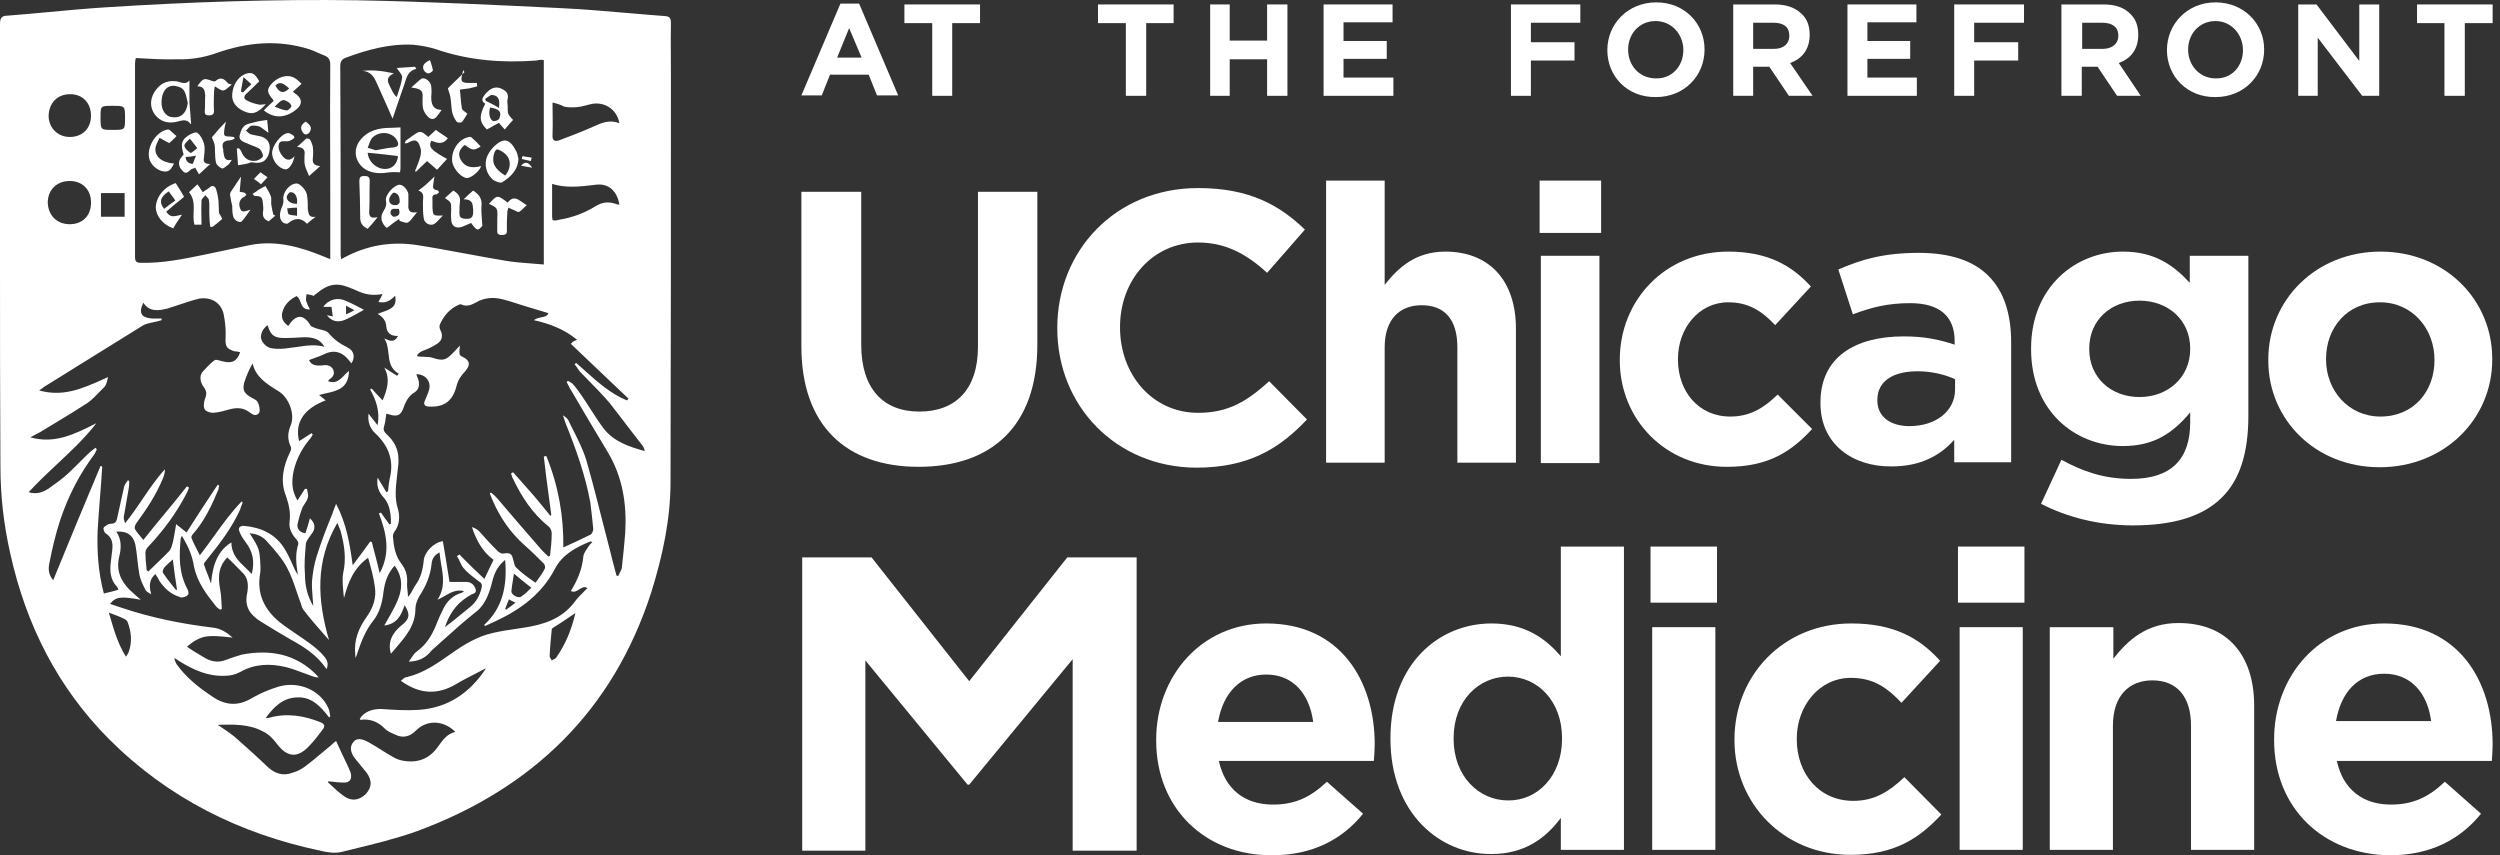 <svg width="76" height="26" viewBox="0 0 76 26" fill="none" xmlns="http://www.w3.org/2000/svg">
<rect x="0" y="0" width="76" height="26" fill="#333333" stroke="none"/>
<path fill-rule="evenodd" clip-rule="evenodd" d="M12.175 5.098V3.873C12.124 3.873 12.077 3.876 12.03 3.88L12.029 3.88C11.982 3.883 11.934 3.886 11.884 3.886C11.518 3.886 11.177 3.962 10.937 4.277C10.71 4.581 10.811 4.972 11.127 5.161C11.366 5.288 11.606 5.275 11.859 5.237C11.925 5.229 11.986 5.232 12.051 5.234C12.073 5.235 12.096 5.236 12.12 5.237C12.128 5.237 12.136 5.237 12.144 5.237L12.153 5.237L12.162 5.237C12.162 5.232 12.163 5.225 12.164 5.217C12.164 5.211 12.165 5.205 12.166 5.198L12.166 5.197C12.168 5.184 12.17 5.168 12.172 5.151C12.174 5.135 12.175 5.117 12.175 5.098ZM11.551 4.544C11.508 4.552 11.463 4.56 11.417 4.568C11.354 4.543 11.253 4.517 11.177 4.492C11.181 4.482 11.186 4.472 11.19 4.461C11.199 4.438 11.208 4.414 11.216 4.391C11.247 4.304 11.278 4.218 11.341 4.164C11.581 3.962 11.947 4.025 12.074 4.277C12.124 4.378 12.124 4.454 11.985 4.479C11.847 4.489 11.708 4.515 11.551 4.544L11.551 4.544ZM11.707 5.136C11.442 5.136 11.202 4.922 11.177 4.644C11.48 4.669 11.796 4.707 12.099 4.745C12.074 4.997 11.922 5.136 11.707 5.136Z" fill="white"/>
<path d="M11.935 3.608C11.868 3.459 11.806 3.317 11.745 3.178L11.745 3.178C11.656 2.975 11.57 2.78 11.48 2.585L11.475 2.574C11.388 2.375 11.298 2.168 11.013 2.156C11.329 2.118 11.644 2.156 11.973 2.231C11.711 2.351 11.788 2.499 11.863 2.643C11.867 2.652 11.872 2.66 11.876 2.669C11.883 2.683 11.89 2.697 11.897 2.711C11.935 2.787 11.973 2.876 12.061 2.951C12.076 2.904 12.091 2.857 12.107 2.811C12.157 2.659 12.206 2.512 12.225 2.358C12.235 2.302 12.183 2.233 12.125 2.156C12.104 2.127 12.081 2.098 12.061 2.067C12.238 2.055 12.427 2.042 12.617 2.029C12.619 2.034 12.622 2.039 12.624 2.043C12.628 2.049 12.632 2.055 12.636 2.061C12.642 2.07 12.648 2.08 12.655 2.093C12.419 2.151 12.367 2.324 12.313 2.499C12.298 2.55 12.283 2.6 12.263 2.648C12.195 2.838 12.131 3.028 12.066 3.22L12.066 3.22C12.024 3.348 11.98 3.477 11.935 3.608Z" fill="white"/>
<path d="M14.385 5.793C14.296 5.869 14.208 5.944 14.094 6.058C14.364 6.058 14.373 6.199 14.382 6.361L14.383 6.363L14.384 6.384L14.385 6.399C14.385 6.525 14.385 6.664 14.183 6.652C13.993 6.652 13.955 6.601 13.968 6.399C13.968 6.311 13.968 6.222 13.981 6.147C14.006 5.982 13.93 5.881 13.779 5.793C13.734 5.831 13.693 5.869 13.652 5.907L13.652 5.907C13.611 5.945 13.57 5.983 13.526 6.02C13.716 6.147 13.716 6.159 13.716 6.361C13.716 6.395 13.714 6.429 13.713 6.462C13.71 6.53 13.707 6.597 13.716 6.664C13.716 6.866 13.854 6.967 14.056 6.892L14.322 6.778C14.498 7.018 14.524 7.031 14.663 6.866C14.662 6.851 14.661 6.835 14.66 6.82L14.658 6.787L14.655 6.757L14.654 6.736L14.651 6.696C14.639 6.544 14.628 6.399 14.637 6.26C14.663 6.046 14.562 5.907 14.385 5.793Z" fill="white"/>
<path d="M13.589 4.833C13.534 4.894 13.486 4.946 13.438 4.996L13.438 4.997C13.387 5.051 13.338 5.103 13.286 5.161C13.16 5.048 13.072 4.972 12.983 4.897L12.983 4.896C12.926 4.953 12.869 5.007 12.812 5.06C12.756 5.114 12.699 5.168 12.642 5.225C12.639 5.221 12.636 5.218 12.634 5.215C12.633 5.214 12.633 5.212 12.632 5.211C12.627 5.204 12.624 5.199 12.617 5.199C12.68 5.048 12.743 4.896 12.781 4.745C12.806 4.656 12.806 4.543 12.768 4.454C12.705 4.252 12.604 4.227 12.427 4.328L12.421 4.331L12.41 4.336C12.391 4.346 12.374 4.353 12.364 4.353C12.357 4.361 12.349 4.359 12.336 4.357C12.328 4.355 12.316 4.353 12.301 4.353C12.305 4.347 12.308 4.341 12.311 4.335C12.314 4.331 12.316 4.326 12.318 4.322C12.32 4.317 12.321 4.312 12.323 4.307C12.331 4.288 12.337 4.272 12.351 4.265C12.356 4.261 12.36 4.258 12.365 4.255C12.378 4.245 12.39 4.236 12.402 4.227C12.415 4.218 12.428 4.21 12.44 4.202L12.44 4.201C12.469 4.183 12.497 4.164 12.528 4.138C12.654 4.051 12.717 4.006 12.778 4.009C12.84 4.012 12.9 4.062 13.021 4.164C13.03 4.155 13.039 4.146 13.047 4.138C13.058 4.128 13.068 4.118 13.078 4.109C13.097 4.091 13.116 4.074 13.134 4.056L13.159 4.034L13.173 4.021C13.184 4.011 13.194 4.002 13.204 3.992C13.219 3.978 13.233 3.964 13.248 3.949C13.305 3.993 13.368 4.034 13.431 4.075L13.432 4.076L13.432 4.076C13.495 4.117 13.558 4.158 13.614 4.202C13.469 4.407 13.301 4.347 13.132 4.286L13.109 4.277C13.021 4.479 13.097 4.555 13.589 4.833Z" fill="white"/>
<path fill-rule="evenodd" clip-rule="evenodd" d="M12.569 6.587C12.602 6.544 12.638 6.497 12.68 6.45C12.427 6.5 12.402 6.361 12.415 6.21V5.907C12.402 5.78 12.263 5.616 12.149 5.616C11.985 5.616 11.695 5.932 11.733 6.096C11.758 6.222 11.733 6.298 11.669 6.399C11.543 6.589 11.581 6.778 11.758 6.93C11.884 6.829 12.011 6.74 12.137 6.652C12.137 6.677 12.137 6.69 12.149 6.715C12.172 6.721 12.194 6.729 12.217 6.737C12.286 6.761 12.355 6.784 12.402 6.765C12.466 6.726 12.514 6.661 12.569 6.587ZM11.973 5.856C12.099 5.869 12.162 5.982 12.149 6.159C12.144 6.164 12.139 6.171 12.133 6.178C12.108 6.207 12.076 6.245 12.036 6.235C11.922 6.248 11.809 6.184 11.834 6.046C11.846 5.97 11.935 5.856 11.973 5.856ZM12.04 6.349C12.068 6.35 12.097 6.352 12.124 6.349C12.187 6.525 12.099 6.576 11.985 6.589C11.947 6.601 11.872 6.525 11.872 6.475C11.872 6.341 11.951 6.345 12.04 6.349Z" fill="white"/>
<path fill-rule="evenodd" clip-rule="evenodd" d="M14.751 3.153C14.612 3.065 14.663 2.977 14.739 2.876C14.903 2.674 15.054 2.623 15.218 2.686C15.37 2.749 15.471 2.825 15.433 3.014C15.416 3.057 15.422 3.112 15.428 3.163L15.43 3.18C15.431 3.19 15.432 3.2 15.432 3.209C15.433 3.216 15.433 3.223 15.433 3.229C15.433 3.349 15.433 3.409 15.454 3.461C15.474 3.513 15.515 3.557 15.597 3.646C15.521 3.734 15.433 3.823 15.345 3.936C15.313 3.904 15.284 3.872 15.255 3.838C15.235 3.815 15.216 3.792 15.195 3.767L15.168 3.734C15.149 3.745 15.13 3.755 15.111 3.766C15.099 3.772 15.087 3.778 15.075 3.785L15.045 3.801C14.966 3.843 14.884 3.887 14.802 3.936C14.562 3.709 14.562 3.52 14.751 3.153ZM14.903 3.267C14.839 3.431 14.89 3.659 15.004 3.684C15.067 3.684 15.168 3.646 15.181 3.595C15.256 3.393 15.181 3.318 14.903 3.267ZM15.168 3.28C15.206 3.027 15.143 2.901 14.966 2.888C14.925 2.88 14.879 2.914 14.831 2.949C14.805 2.969 14.778 2.988 14.751 3.002C14.751 3.027 14.764 3.04 14.764 3.065C14.788 3.077 14.812 3.089 14.837 3.101L14.84 3.102C14.945 3.154 15.056 3.209 15.168 3.28Z" fill="white"/>
<path fill-rule="evenodd" clip-rule="evenodd" d="M15.269 5.54C15.521 5.376 15.749 5.174 15.761 4.82C15.751 4.794 15.745 4.764 15.739 4.733C15.73 4.688 15.72 4.643 15.698 4.606C15.496 4.214 15.319 4.176 15.029 4.442C14.941 4.53 14.865 4.631 14.814 4.745C14.701 4.997 14.789 5.313 15.004 5.477C15.067 5.515 15.218 5.578 15.269 5.54ZM15.458 4.808C15.534 4.972 15.496 5.174 15.357 5.338C15.206 5.237 15.054 5.124 15.004 4.947C14.966 4.77 15.042 4.517 15.13 4.543C15.256 4.581 15.408 4.694 15.458 4.808Z" fill="white"/>
<path d="M14.511 2.623C14.473 2.636 14.432 2.645 14.391 2.655C14.35 2.664 14.309 2.673 14.271 2.686C14.183 2.699 14.094 2.711 13.981 2.724C13.991 2.803 13.997 2.88 14.002 2.956C14.012 3.074 14.021 3.189 14.044 3.305C14.053 3.34 14.092 3.369 14.142 3.405C14.154 3.415 14.167 3.424 14.18 3.434C14.189 3.441 14.199 3.449 14.208 3.457C14.203 3.464 14.198 3.472 14.193 3.48C14.188 3.487 14.184 3.495 14.179 3.503C14.171 3.515 14.163 3.529 14.155 3.542L14.154 3.543L14.154 3.544C14.12 3.6 14.085 3.66 14.044 3.709C14.019 3.734 13.905 3.734 13.88 3.696C13.816 3.608 13.766 3.507 13.741 3.393C13.728 3.318 13.722 3.242 13.716 3.166C13.709 3.09 13.703 3.014 13.69 2.939C13.665 2.825 13.627 2.737 13.614 2.686C13.663 2.638 13.712 2.589 13.762 2.541C13.797 2.507 13.832 2.474 13.866 2.44L13.867 2.44C13.906 2.402 13.945 2.365 13.984 2.327C14.007 2.305 14.029 2.283 14.052 2.261L14.05 2.27C14.048 2.278 14.046 2.287 14.044 2.295C14.006 2.459 14.031 2.509 14.208 2.522H14.498C14.498 2.572 14.498 2.598 14.511 2.623Z" fill="white"/>
<path d="M14.052 2.261C14.056 2.245 14.059 2.229 14.063 2.213L14.063 2.211L14.064 2.208C14.067 2.195 14.07 2.181 14.073 2.168C14.076 2.155 14.079 2.142 14.082 2.13C14.088 2.143 14.094 2.153 14.101 2.162C14.103 2.165 14.105 2.169 14.107 2.172C14.11 2.176 14.112 2.179 14.114 2.183C14.116 2.186 14.118 2.19 14.12 2.194C14.097 2.216 14.075 2.238 14.052 2.261Z" fill="white"/>
<path d="M15.874 6.146C15.73 6.043 15.596 5.948 15.433 6.159C15.117 5.919 15.117 5.919 14.865 6.197C14.994 6.258 15.06 6.29 15.092 6.342C15.127 6.398 15.124 6.477 15.117 6.639V6.993C15.105 7.106 15.143 7.144 15.256 7.144C15.357 7.144 15.421 7.119 15.408 7.005C15.408 6.829 15.408 6.652 15.421 6.488C15.421 6.424 15.433 6.374 15.458 6.311C15.509 6.336 15.559 6.361 15.623 6.387C15.631 6.391 15.641 6.396 15.651 6.401L15.651 6.401C15.698 6.427 15.755 6.458 15.787 6.437C15.842 6.405 15.887 6.359 15.932 6.313C15.959 6.286 15.986 6.259 16.014 6.235C16.005 6.23 15.996 6.225 15.987 6.22C15.983 6.218 15.979 6.216 15.974 6.213C15.94 6.193 15.907 6.169 15.874 6.146Z" fill="white"/>
<path d="M14.612 4.454C14.41 4.581 14.36 4.581 14.132 4.404C13.968 4.53 13.918 4.669 13.993 4.833C14.107 5.06 14.309 5.136 14.625 5.048C14.587 5.199 14.322 5.414 14.195 5.414C14.031 5.401 13.804 5.161 13.753 4.947C13.69 4.618 13.918 4.227 14.259 4.164C14.284 4.151 14.322 4.164 14.347 4.189C14.448 4.277 14.536 4.366 14.612 4.454Z" fill="white"/>
<path d="M11.424 6.671L11.452 6.636L11.48 6.601C11.215 6.664 11.215 6.525 11.227 6.374C11.234 6.229 11.234 6.083 11.234 5.938C11.234 5.793 11.234 5.648 11.24 5.502C11.24 5.364 11.177 5.351 11.063 5.351C10.95 5.351 10.924 5.401 10.924 5.515C10.937 5.881 10.95 6.248 10.95 6.614C10.95 6.791 11.025 6.879 11.177 6.955C11.261 6.871 11.336 6.779 11.424 6.671Z" fill="white"/>
<path d="M13.183 5.518L13.183 5.52C13.182 5.531 13.18 5.542 13.179 5.553C13.178 5.561 13.177 5.569 13.175 5.576C13.174 5.581 13.173 5.586 13.172 5.591C13.16 5.679 13.147 5.768 13.286 5.78C13.311 5.78 13.337 5.818 13.349 5.843C13.324 5.869 13.286 5.907 13.274 5.907C13.147 5.907 13.134 5.982 13.147 6.071V6.298C13.16 6.563 13.172 6.563 13.463 6.551C13.427 6.587 13.396 6.621 13.367 6.653C13.314 6.711 13.267 6.763 13.21 6.803C13.097 6.879 12.907 6.803 12.882 6.639C12.857 6.488 12.857 6.323 12.857 6.159C12.857 6.133 12.859 6.105 12.861 6.077C12.871 5.961 12.881 5.844 12.718 5.793C12.895 5.667 13.034 5.54 13.21 5.364C13.195 5.426 13.189 5.474 13.184 5.516L13.183 5.517L13.183 5.518Z" fill="white"/>
<path d="M13.357 3.437C13.374 3.414 13.395 3.387 13.425 3.343C13.147 3.33 13.109 3.153 13.109 2.939C13.122 2.838 13.122 2.737 13.109 2.623C13.097 2.471 12.907 2.333 12.806 2.396C12.705 2.471 12.617 2.56 12.503 2.661C12.819 2.699 12.869 2.762 12.844 3.014C12.844 3.116 12.844 3.242 12.869 3.33C12.907 3.431 12.983 3.545 13.071 3.595C13.172 3.659 13.261 3.583 13.324 3.482C13.33 3.473 13.335 3.466 13.341 3.458C13.346 3.451 13.351 3.444 13.357 3.437Z" fill="white"/>
<path d="M13.071 1.827C13.078 1.847 13.084 1.866 13.091 1.884C13.121 1.975 13.149 2.057 13.16 2.13C13.16 2.168 13.071 2.231 13.021 2.231C12.97 2.231 12.907 2.181 12.882 2.13C12.819 1.992 12.907 1.903 13.071 1.827Z" fill="white"/>
<path d="M16.027 4.771C15.979 4.764 15.934 4.758 15.888 4.745C15.875 4.77 15.863 4.808 15.863 4.833C15.912 4.847 15.961 4.857 16.013 4.868C16.053 4.876 16.096 4.885 16.14 4.896C16.14 4.871 16.153 4.82 16.166 4.795C16.153 4.792 16.141 4.789 16.129 4.787C16.119 4.785 16.11 4.783 16.101 4.782C16.084 4.779 16.068 4.776 16.052 4.774L16.027 4.771L16.027 4.771Z" fill="white"/>
<path d="M16.033 5.073C16.01 5.069 15.989 5.065 15.967 5.061C15.924 5.053 15.883 5.045 15.837 5.035C15.963 4.909 16.052 4.909 16.178 5.098C16.163 5.096 16.148 5.093 16.134 5.09L16.102 5.085L16.033 5.073Z" fill="white"/>
<path fill-rule="evenodd" clip-rule="evenodd" d="M9.037 2.667C9.078 2.629 9.12 2.59 9.169 2.547C9.141 2.523 9.116 2.5 9.094 2.479C9.046 2.434 9.006 2.396 8.954 2.37C8.74 2.244 8.424 2.333 8.222 2.585C8.108 2.737 8.121 2.825 8.31 3.04V3.078C8.209 3.166 8.121 3.254 8.02 3.355C8.323 3.608 8.676 3.595 9.005 3.33C9.194 3.179 9.194 3.014 9.005 2.863C8.993 2.859 8.983 2.853 8.973 2.846C8.963 2.838 8.954 2.83 8.944 2.821L8.944 2.821C8.932 2.809 8.919 2.797 8.904 2.787C8.95 2.748 8.992 2.708 9.037 2.667ZM8.393 3.26C8.378 3.254 8.363 3.248 8.348 3.242C8.575 3.014 8.601 3.002 8.765 3.103C8.815 3.128 8.878 3.217 8.853 3.242C8.828 3.292 8.752 3.368 8.702 3.355C8.601 3.344 8.501 3.304 8.393 3.26ZM8.79 2.686C8.575 2.497 8.5 2.484 8.373 2.598C8.487 2.825 8.626 2.863 8.79 2.686Z" fill="white"/>
<path fill-rule="evenodd" clip-rule="evenodd" d="M9.598 6.589C9.51 6.652 9.434 6.715 9.333 6.803C9.144 6.601 8.954 6.626 8.752 6.791C8.727 6.816 8.626 6.791 8.588 6.753C8.474 6.639 8.5 6.45 8.575 6.285C8.601 6.222 8.626 6.134 8.613 6.071C8.588 5.856 8.79 5.591 9.005 5.578C9.118 5.566 9.32 5.793 9.333 5.932C9.358 6.083 9.358 6.222 9.358 6.374C9.361 6.386 9.363 6.398 9.365 6.409C9.386 6.522 9.404 6.623 9.598 6.589ZM9.03 6.197C9.055 6.008 8.979 5.831 8.828 5.843C8.79 5.843 8.727 5.932 8.714 5.982C8.714 6.109 8.841 6.197 9.03 6.197ZM9.03 6.311C8.929 6.311 8.828 6.323 8.727 6.336L8.727 6.336C8.737 6.362 8.741 6.392 8.745 6.421C8.75 6.461 8.755 6.498 8.777 6.513C8.814 6.535 8.864 6.54 8.916 6.545H8.916C8.937 6.547 8.959 6.549 8.981 6.553C8.998 6.555 9.014 6.559 9.03 6.563V6.311Z" fill="white"/>
<path fill-rule="evenodd" clip-rule="evenodd" d="M5.759 3.116V2.446C5.666 2.557 5.56 2.526 5.46 2.496C5.424 2.485 5.388 2.475 5.355 2.471C5.052 2.434 4.837 2.56 4.686 2.812C4.559 3.027 4.559 3.267 4.698 3.469C4.862 3.696 5.115 3.772 5.393 3.696C5.403 3.694 5.414 3.691 5.425 3.688C5.564 3.652 5.691 3.62 5.797 3.772C5.797 3.772 5.808 3.767 5.812 3.763C5.812 3.763 5.813 3.762 5.813 3.762C5.813 3.761 5.813 3.761 5.813 3.761C5.813 3.761 5.813 3.761 5.813 3.76C5.813 3.76 5.812 3.76 5.812 3.76L5.812 3.76L5.811 3.76L5.81 3.76L5.81 3.76C5.803 3.652 5.794 3.545 5.784 3.437C5.775 3.33 5.765 3.223 5.759 3.116ZM5.683 3.018C5.691 3.055 5.699 3.093 5.708 3.128C5.683 3.33 5.607 3.482 5.443 3.545C5.342 3.583 5.178 3.57 5.102 3.52C4.913 3.393 4.888 3.166 4.925 2.951C4.963 2.787 5.039 2.636 5.229 2.61C5.342 2.598 5.506 2.648 5.57 2.724C5.635 2.799 5.659 2.909 5.683 3.018Z" fill="white"/>
<path d="M6.387 6.863C6.376 6.761 6.365 6.666 6.365 6.551C6.36 6.486 6.361 6.421 6.363 6.356V6.356C6.365 6.269 6.367 6.183 6.353 6.096C6.353 6.052 6.316 6.014 6.28 5.978C6.265 5.962 6.25 5.947 6.239 5.932C6.23 5.946 6.22 5.96 6.209 5.973C6.2 5.983 6.192 5.992 6.183 6.001C6.153 6.035 6.125 6.065 6.125 6.096C6.117 6.256 6.12 6.423 6.122 6.587C6.123 6.638 6.124 6.689 6.125 6.739C6.125 6.769 6.125 6.799 6.125 6.829H5.911C5.877 6.703 5.882 6.574 5.887 6.445C5.895 6.237 5.902 6.031 5.746 5.843C5.783 5.807 5.822 5.771 5.863 5.733L5.865 5.731C5.88 5.717 5.895 5.703 5.91 5.689C5.927 5.673 5.943 5.658 5.96 5.642C5.966 5.636 5.972 5.63 5.978 5.624C5.985 5.618 5.992 5.611 5.999 5.604C6.044 5.658 6.083 5.719 6.12 5.777L6.12 5.777C6.135 5.8 6.149 5.822 6.163 5.843C6.186 5.825 6.21 5.809 6.235 5.793L6.247 5.785C6.252 5.782 6.258 5.778 6.264 5.774C6.28 5.764 6.297 5.753 6.313 5.743C6.325 5.734 6.337 5.726 6.349 5.717L6.352 5.715C6.356 5.712 6.361 5.708 6.365 5.705C6.454 5.616 6.529 5.654 6.567 5.742C6.593 5.831 6.618 5.919 6.63 6.02C6.646 6.104 6.647 6.192 6.649 6.282C6.65 6.341 6.651 6.402 6.656 6.462C6.662 6.488 6.678 6.514 6.698 6.544C6.716 6.574 6.738 6.608 6.757 6.652C6.691 6.718 6.605 6.784 6.509 6.859L6.466 6.892C6.438 6.901 6.417 6.897 6.403 6.894L6.402 6.893L6.401 6.893C6.4 6.893 6.398 6.893 6.397 6.892L6.395 6.892C6.395 6.892 6.394 6.892 6.393 6.892L6.391 6.892L6.39 6.892L6.387 6.863Z" fill="white"/>
<path d="M7.199 4.517C7.211 4.694 7.224 4.871 7.237 5.023C7.256 5.02 7.275 5.017 7.293 5.014C7.428 4.994 7.528 4.979 7.628 4.934C7.659 4.934 7.692 4.938 7.724 4.942H7.724C7.771 4.948 7.818 4.954 7.855 4.947C8.045 4.947 8.171 4.783 8.196 4.555C8.222 4.353 8.133 4.214 7.944 4.151C7.931 4.148 7.919 4.145 7.906 4.142C7.897 4.14 7.888 4.138 7.879 4.136C7.85 4.13 7.821 4.125 7.792 4.12C7.742 4.11 7.691 4.101 7.641 4.088C7.596 4.079 7.557 4.045 7.521 4.012C7.511 4.003 7.501 3.994 7.492 3.986C7.487 3.982 7.482 3.978 7.477 3.974C7.482 3.969 7.488 3.963 7.493 3.957C7.502 3.948 7.51 3.938 7.519 3.928C7.556 3.885 7.595 3.841 7.641 3.823C7.717 3.81 7.818 3.823 7.893 3.848C7.936 3.869 7.978 3.903 8.028 3.941C8.066 3.971 8.109 4.004 8.159 4.037C8.153 3.963 8.147 3.896 8.141 3.835C8.139 3.811 8.137 3.787 8.134 3.765C8.13 3.722 8.125 3.682 8.121 3.646C8.064 3.657 8.015 3.663 7.971 3.669L7.968 3.67C7.957 3.671 7.946 3.672 7.935 3.674C7.925 3.675 7.915 3.677 7.905 3.678C7.875 3.683 7.846 3.688 7.818 3.696C7.777 3.709 7.735 3.718 7.693 3.728C7.606 3.748 7.52 3.767 7.451 3.81C7.363 3.873 7.312 4 7.287 4.113C7.249 4.252 7.388 4.315 7.502 4.353C7.538 4.371 7.574 4.387 7.611 4.402C7.635 4.411 7.658 4.42 7.681 4.429L7.681 4.43C7.751 4.457 7.82 4.483 7.881 4.517C7.931 4.555 7.994 4.669 7.994 4.745C7.982 4.795 7.868 4.871 7.805 4.884C7.565 4.922 7.413 4.82 7.325 4.581C7.3 4.555 7.287 4.53 7.262 4.505C7.237 4.505 7.224 4.517 7.199 4.517Z" fill="white"/>
<path fill-rule="evenodd" clip-rule="evenodd" d="M6.39 4.985C6.326 5.043 6.272 5.094 6.222 5.141L6.222 5.141L6.214 5.149L6.209 5.153C6.185 5.176 6.161 5.199 6.137 5.221L6.125 5.231C6.101 5.254 6.076 5.277 6.049 5.3C6.012 5.237 5.974 5.161 5.936 5.098C5.926 5.105 5.915 5.11 5.903 5.114C5.895 5.116 5.887 5.119 5.878 5.121C5.849 5.13 5.819 5.139 5.797 5.161C5.79 5.168 5.782 5.174 5.775 5.18C5.706 5.24 5.636 5.301 5.544 5.187C5.431 5.073 5.405 4.934 5.494 4.808C5.506 4.789 5.522 4.77 5.538 4.751C5.543 4.745 5.549 4.738 5.554 4.732L5.558 4.727L5.561 4.723L5.566 4.716C5.57 4.712 5.573 4.707 5.577 4.702C5.579 4.7 5.58 4.697 5.582 4.694C5.481 4.378 5.519 4.252 5.734 4.113C5.81 4.063 5.961 4 5.999 4.037C6.1 4.113 6.163 4.24 6.201 4.366C6.233 4.472 6.22 4.597 6.208 4.716L6.208 4.716C6.205 4.739 6.203 4.761 6.201 4.783C6.176 4.909 6.201 4.985 6.39 4.985ZM5.999 4.505C5.951 4.444 5.911 4.393 5.876 4.347C5.838 4.297 5.805 4.254 5.772 4.214C5.752 4.238 5.728 4.261 5.704 4.284C5.65 4.336 5.599 4.385 5.607 4.429C5.607 4.505 5.708 4.593 5.784 4.644C5.803 4.662 5.855 4.62 5.921 4.566C5.94 4.551 5.959 4.536 5.979 4.52C5.985 4.515 5.992 4.51 5.999 4.505ZM5.645 4.77C5.645 4.922 5.759 4.972 5.847 4.985C5.862 4.985 5.881 4.933 5.904 4.871C5.921 4.826 5.94 4.774 5.961 4.732C5.822 4.757 5.746 4.77 5.645 4.77Z" fill="white"/>
<path fill-rule="evenodd" clip-rule="evenodd" d="M7.413 3.381C7.666 3.494 7.818 3.457 8.083 3.166C8.071 3.167 8.06 3.169 8.049 3.17L8.032 3.172L8.017 3.174L8.015 3.174C7.943 3.183 7.898 3.189 7.868 3.179C7.742 3.153 7.616 3.116 7.502 3.052C7.413 3.014 7.401 2.926 7.489 2.85C7.628 2.724 7.754 2.598 7.881 2.471C7.754 2.244 7.666 2.194 7.514 2.231C7.262 2.295 7.085 2.56 7.06 2.85C7.035 3.078 7.161 3.267 7.413 3.381ZM7.388 2.812C7.363 2.8 7.35 2.787 7.325 2.787C7.332 2.711 7.347 2.638 7.362 2.559L7.362 2.559L7.362 2.559C7.376 2.494 7.389 2.425 7.401 2.345C7.44 2.38 7.473 2.409 7.502 2.434L7.53 2.458L7.548 2.474L7.559 2.484C7.567 2.49 7.573 2.496 7.58 2.502L7.589 2.51C7.598 2.519 7.607 2.527 7.616 2.535C7.621 2.54 7.626 2.545 7.631 2.55C7.634 2.553 7.637 2.556 7.641 2.56C7.611 2.59 7.581 2.618 7.551 2.646C7.494 2.701 7.438 2.754 7.388 2.812Z" fill="white"/>
<path fill-rule="evenodd" clip-rule="evenodd" d="M5.266 6.942C4.951 6.829 4.736 6.563 4.736 6.298C4.749 5.982 4.989 5.679 5.342 5.566C5.358 5.592 5.374 5.618 5.39 5.644L5.401 5.66L5.424 5.698C5.479 5.783 5.537 5.875 5.595 5.982L5.595 5.983C5.506 6.058 5.418 6.134 5.317 6.21L5.052 6.437C5.178 6.601 5.229 6.601 5.532 6.525C5.502 6.572 5.471 6.618 5.44 6.664C5.379 6.757 5.317 6.85 5.266 6.942ZM5.2 5.915L5.2 5.914C5.175 5.882 5.15 5.85 5.128 5.818C4.875 5.982 4.824 6.147 4.989 6.349C5.102 6.26 5.203 6.184 5.33 6.096C5.313 6.069 5.295 6.043 5.277 6.017C5.27 6.009 5.264 6 5.258 5.991L5.245 5.975C5.23 5.954 5.215 5.934 5.2 5.915Z" fill="white"/>
<path d="M6.441 2.459C6.201 2.37 6.176 2.37 5.999 2.623C6.201 2.623 6.226 2.749 6.239 2.901C6.233 2.983 6.233 3.059 6.233 3.134C6.233 3.21 6.233 3.286 6.226 3.368C6.214 3.469 6.252 3.507 6.353 3.507C6.454 3.507 6.517 3.469 6.504 3.355C6.496 3.246 6.499 3.13 6.501 3.016V3.016L6.502 2.972C6.503 2.953 6.503 2.934 6.504 2.915L6.504 2.895L6.504 2.882C6.504 2.871 6.504 2.861 6.504 2.85C6.504 2.775 6.517 2.699 6.529 2.623C6.546 2.633 6.563 2.644 6.579 2.655C6.663 2.709 6.742 2.76 6.795 2.749C6.847 2.741 6.899 2.696 6.959 2.644C6.972 2.634 6.984 2.623 6.998 2.612C7.013 2.599 7.03 2.585 7.047 2.572C7.015 2.562 6.992 2.556 6.975 2.551C6.966 2.549 6.958 2.547 6.952 2.545C6.949 2.543 6.946 2.542 6.943 2.541C6.941 2.54 6.94 2.539 6.938 2.538C6.936 2.537 6.935 2.536 6.934 2.535C6.82 2.396 6.706 2.32 6.542 2.471C6.529 2.484 6.466 2.471 6.441 2.459Z" fill="white"/>
<path d="M5.367 4.138C5.266 4.24 5.203 4.303 5.14 4.353C5.115 4.341 5.115 4.328 5.102 4.328C5.085 4.319 5.066 4.31 5.047 4.3C5.026 4.288 5.004 4.276 4.982 4.264C4.939 4.24 4.894 4.214 4.85 4.189C4.843 4.205 4.835 4.221 4.828 4.237C4.822 4.248 4.817 4.259 4.811 4.271L4.811 4.272C4.771 4.354 4.733 4.432 4.723 4.517C4.711 4.732 4.875 4.884 5.09 4.934C5.137 4.953 5.177 4.958 5.231 4.964C5.244 4.966 5.257 4.967 5.272 4.969C5.278 4.97 5.285 4.971 5.292 4.972C5.28 4.991 5.27 5.01 5.259 5.029C5.201 5.136 5.148 5.233 4.976 5.212C4.774 5.187 4.572 4.997 4.534 4.808C4.458 4.454 4.761 3.974 5.115 3.936C5.146 3.936 5.195 3.983 5.252 4.037C5.288 4.071 5.328 4.109 5.367 4.138Z" fill="white"/>
<path d="M7.012 4.914C7.022 4.898 7.033 4.88 7.047 4.858C6.842 4.904 6.822 4.795 6.801 4.68C6.799 4.668 6.797 4.656 6.795 4.644C6.792 4.632 6.79 4.622 6.789 4.611C6.788 4.599 6.788 4.588 6.788 4.577C6.788 4.558 6.788 4.543 6.782 4.53C6.731 4.353 6.795 4.277 6.984 4.265C7.035 4.265 7.085 4.24 7.136 4.214L7.11 4.164C7.107 4.164 7.104 4.164 7.101 4.164C7.097 4.163 7.093 4.163 7.089 4.163C7.077 4.161 7.065 4.159 7.053 4.157C7.044 4.156 7.034 4.154 7.024 4.153C7.015 4.152 7.006 4.151 6.997 4.151C6.807 4.151 6.795 4.126 6.82 3.936C6.832 3.861 6.845 3.785 6.87 3.696C6.694 3.873 6.555 4.037 6.441 4.176C6.479 4.265 6.517 4.353 6.529 4.429C6.531 4.444 6.531 4.459 6.532 4.475C6.533 4.486 6.533 4.496 6.534 4.507C6.535 4.538 6.536 4.569 6.536 4.601C6.539 4.718 6.542 4.838 6.567 4.947C6.58 5.01 6.681 5.098 6.757 5.124C6.792 5.124 6.86 5.069 6.92 5.021L6.934 5.01C6.97 4.983 6.987 4.955 7.012 4.914Z" fill="white"/>
<path d="M7.325 5.389L7.325 5.39L7.325 5.391C7.318 5.462 7.312 5.533 7.306 5.607C7.299 5.678 7.293 5.751 7.287 5.831C7.35 5.843 7.388 5.843 7.426 5.856C7.451 5.869 7.477 5.894 7.489 5.919C7.48 5.928 7.473 5.937 7.466 5.946C7.453 5.961 7.442 5.974 7.426 5.982C7.3 6.033 7.237 6.184 7.3 6.336C7.338 6.45 7.401 6.45 7.616 6.374C7.574 6.429 7.54 6.479 7.508 6.524C7.453 6.605 7.407 6.671 7.35 6.728C7.287 6.791 7.11 6.702 7.085 6.563C7.06 6.462 7.06 6.349 7.06 6.26C7.035 6.147 7.009 6.046 6.997 5.944C6.984 5.919 6.997 5.881 7.009 5.843L7.312 5.389C7.287 5.376 7.312 5.376 7.325 5.389Z" fill="white"/>
<path d="M8.676 5.149C8.777 5.161 8.916 4.972 8.954 4.745C8.815 4.922 8.676 4.858 8.588 4.745C8.512 4.656 8.449 4.517 8.474 4.404C8.492 4.288 8.579 4.291 8.668 4.295C8.705 4.296 8.744 4.298 8.777 4.29C8.828 4.277 8.891 4.24 8.942 4.202C8.954 4.202 8.942 4.138 8.929 4.126C8.918 4.119 8.906 4.112 8.895 4.104C8.84 4.069 8.779 4.029 8.727 4.05C8.525 4.088 8.26 4.454 8.272 4.669C8.285 4.896 8.474 5.124 8.676 5.149Z" fill="white"/>
<path d="M7.679 5.894C7.698 5.88 7.719 5.867 7.74 5.854C7.775 5.833 7.812 5.812 7.843 5.78C7.86 5.769 7.878 5.758 7.896 5.748C7.925 5.731 7.955 5.716 7.983 5.701L7.983 5.701L7.983 5.701C8.015 5.685 8.045 5.669 8.07 5.654C8.133 5.755 8.196 5.869 8.234 5.97C8.249 6.013 8.247 6.06 8.245 6.109C8.243 6.146 8.242 6.184 8.247 6.222C8.26 6.323 8.285 6.424 8.31 6.525C8.312 6.526 8.314 6.527 8.316 6.528L8.322 6.532L8.328 6.535C8.336 6.54 8.344 6.544 8.352 6.547C8.358 6.549 8.365 6.551 8.373 6.551C8.358 6.566 8.342 6.58 8.326 6.594L8.32 6.599L8.316 6.603L8.309 6.608L8.297 6.619C8.289 6.626 8.28 6.632 8.272 6.639L8.272 6.639C8.237 6.668 8.203 6.696 8.171 6.728C8.032 6.677 7.982 6.589 7.994 6.462C8.007 6.374 8.007 6.298 7.994 6.21C7.982 5.995 7.944 5.957 7.742 5.957C7.704 5.932 7.691 5.919 7.679 5.894Z" fill="white"/>
<path d="M9.35 5.243L9.35 5.243C9.365 5.277 9.381 5.312 9.396 5.351C9.46 5.294 9.513 5.247 9.567 5.199C9.621 5.152 9.674 5.105 9.737 5.048C9.535 5.035 9.497 4.947 9.51 4.82C9.523 4.707 9.523 4.581 9.51 4.467C9.497 4.391 9.459 4.303 9.421 4.24C9.409 4.214 9.333 4.202 9.308 4.214C9.259 4.257 9.213 4.299 9.169 4.341C9.122 4.385 9.076 4.428 9.03 4.467C9.219 4.479 9.283 4.555 9.257 4.719C9.257 4.744 9.257 4.77 9.256 4.796L9.256 4.796C9.253 4.875 9.251 4.956 9.27 5.023C9.287 5.1 9.316 5.166 9.349 5.241L9.349 5.241L9.35 5.243Z" fill="white"/>
<path d="M9.295 3.696C9.409 3.785 9.51 3.873 9.409 4.025C9.346 4.101 9.257 4.113 9.207 4.025C9.106 3.886 9.156 3.785 9.295 3.696Z" fill="white"/>
<path d="M8.133 5.389C8.058 5.338 7.982 5.288 7.919 5.237L7.717 5.439C7.792 5.49 7.868 5.54 7.931 5.604C7.944 5.591 7.957 5.578 7.969 5.565C7.975 5.558 7.981 5.552 7.987 5.546L7.997 5.535L8.003 5.529C8.01 5.521 8.017 5.514 8.024 5.506L8.042 5.486C8.073 5.452 8.103 5.419 8.133 5.389Z" fill="white"/>
<path fill-rule="evenodd" clip-rule="evenodd" d="M10.078 9.33L10.078 9.329H9.826C9.977 9.114 10.255 9.026 10.495 9.14C10.684 9.216 10.874 9.317 11.063 9.418C10.886 9.519 10.71 9.62 10.52 9.708C10.28 9.822 10.078 9.771 9.939 9.582C9.957 9.585 9.974 9.589 9.99 9.592C10.002 9.595 10.015 9.598 10.027 9.601L10.027 9.601C10.056 9.607 10.085 9.613 10.116 9.62C10.104 9.506 10.091 9.418 10.078 9.33ZM10.52 9.291V9.556C10.609 9.519 10.684 9.481 10.773 9.43C10.754 9.419 10.736 9.409 10.718 9.399C10.694 9.386 10.67 9.373 10.647 9.361L10.614 9.343C10.603 9.337 10.591 9.331 10.579 9.324C10.56 9.314 10.54 9.303 10.52 9.291Z" fill="white"/>
<path fill-rule="evenodd" clip-rule="evenodd" d="M0 0.729V7.864C0 9.948 0 12.057 0.013 14.179C0.013 15.075 0.114 15.96 0.316 16.844C0.796 19.003 1.755 20.898 3.309 22.464C5.102 24.257 7.275 25.343 9.737 25.861C9.939 25.912 10.179 25.949 10.381 25.899L10.427 25.888C10.465 25.878 10.504 25.869 10.542 25.86C10.595 25.847 10.649 25.834 10.702 25.821L10.703 25.82L10.703 25.82C11.368 25.659 12.038 25.496 12.68 25.267C16.191 23.967 18.641 21.605 19.803 17.993C20.144 16.894 20.384 15.783 20.384 14.646C20.396 10.554 20.396 6.462 20.396 2.37C20.396 2.185 20.395 2 20.394 1.815C20.391 1.444 20.388 1.074 20.396 0.703C20.396 0.564 20.371 0.501 20.22 0.489C19.838 0.461 19.455 0.428 19.071 0.395H19.071C18.412 0.338 17.75 0.281 17.087 0.249L17.086 0.249C15.015 0.148 12.945 0.047 10.886 0.009C8.323 -0.029 5.772 0.059 3.208 0.223C2.63 0.26 2.052 0.313 1.477 0.367L1.475 0.367C1.057 0.406 0.641 0.444 0.227 0.476C0.051 0.476 0 0.552 0 0.729ZM14.76 17.529L14.726 17.601L14.708 17.584C14.462 17.351 14.227 17.128 13.968 16.856C13.955 16.869 13.943 16.875 13.93 16.881C13.918 16.888 13.905 16.894 13.892 16.907C13.925 16.956 13.95 17.011 13.976 17.067C14.01 17.141 14.044 17.215 14.094 17.273C14.204 17.405 14.352 17.517 14.496 17.627L14.496 17.627L14.496 17.627C14.518 17.644 14.54 17.661 14.562 17.677C14.65 17.728 14.663 17.791 14.637 17.892C14.574 18.119 14.473 18.309 14.284 18.46C14.268 18.473 14.253 18.485 14.238 18.497L14.217 18.514L14.195 18.532C14.163 18.558 14.131 18.583 14.1 18.609L14.031 18.665C13.863 18.803 13.694 18.94 13.526 19.066C13.652 18.688 13.854 18.372 14.195 18.157C14.203 18.149 14.213 18.143 14.224 18.137C14.231 18.133 14.238 18.129 14.246 18.125C14.265 18.116 14.284 18.107 14.296 18.094C14.301 18.09 14.306 18.086 14.311 18.082C14.316 18.079 14.322 18.076 14.328 18.073C14.339 18.068 14.352 18.063 14.364 18.059C14.423 18.037 14.487 18.013 14.461 17.917C14.423 17.791 14.334 17.69 14.17 17.69H13.665C13.648 17.583 13.63 17.474 13.613 17.363C13.566 17.069 13.518 16.764 13.463 16.452C13.185 16.49 12.907 16.78 12.882 17.033C12.857 17.311 12.793 17.564 12.629 17.791C12.6 17.831 12.576 17.876 12.551 17.924C12.512 17.997 12.471 18.076 12.402 18.145C12.402 18.109 12.4 18.075 12.397 18.04C12.394 18.01 12.391 17.981 12.388 17.952L12.388 17.952C12.379 17.871 12.37 17.793 12.377 17.715C12.389 17.5 12.339 17.311 12.2 17.134C12.023 16.907 11.973 16.629 11.947 16.338C11.935 16.288 11.96 16.212 11.985 16.174C12.149 15.96 12.162 15.707 12.099 15.48C11.994 15.154 12.029 14.838 12.065 14.514C12.068 14.487 12.071 14.459 12.074 14.431C12.078 14.376 12.085 14.321 12.092 14.267C12.106 14.163 12.12 14.06 12.112 13.951C12.112 13.648 11.973 13.396 11.745 13.194C11.669 13.118 11.644 13.055 11.682 12.941C11.705 12.872 11.714 12.798 11.723 12.722C11.729 12.674 11.735 12.624 11.745 12.575C11.771 12.581 11.793 12.588 11.815 12.594L11.815 12.594L11.832 12.599C11.849 12.604 11.866 12.608 11.884 12.613C12.074 12.663 12.175 12.625 12.251 12.436C12.326 12.221 12.415 12.032 12.617 11.918C12.743 11.83 12.756 11.691 12.718 11.539C12.705 11.514 12.696 11.486 12.686 11.457C12.677 11.429 12.667 11.4 12.655 11.375C12.932 11.375 13.109 11.59 13.046 11.842C13.031 11.909 13.004 11.971 12.976 12.034C12.956 12.079 12.936 12.124 12.92 12.171C12.869 12.284 12.895 12.348 13.034 12.36C13.513 12.386 13.766 12.183 13.88 11.729C13.918 11.565 14.019 11.413 14.132 11.299C14.309 11.097 14.296 10.958 14.056 10.845C14.024 10.828 14.001 10.817 13.987 10.799C13.958 10.763 13.964 10.699 13.981 10.504C13.892 10.605 13.816 10.681 13.753 10.744C13.551 10.958 13.45 10.971 13.172 10.883C13.081 10.852 12.985 10.849 12.884 10.846C12.818 10.844 12.75 10.842 12.68 10.832C12.68 10.769 12.743 10.718 12.844 10.668C12.996 10.617 13.147 10.542 13.286 10.453C13.425 10.365 13.476 10.226 13.4 10.062C13.362 9.999 13.349 9.91 13.374 9.86C13.488 9.607 13.665 9.392 13.918 9.279C13.943 9.266 13.993 9.241 14.019 9.253C14.201 9.339 14.347 9.261 14.496 9.181C14.522 9.167 14.548 9.153 14.574 9.14C14.814 9.039 15.054 9.039 15.294 9.102C15.438 9.138 15.588 9.187 15.736 9.234L15.736 9.235C15.796 9.254 15.855 9.273 15.913 9.291C16.073 9.342 16.244 9.392 16.415 9.443C16.501 9.468 16.587 9.493 16.671 9.519C16.642 9.611 16.558 9.627 16.461 9.646C16.385 9.661 16.301 9.678 16.229 9.733C16.734 9.847 17.151 10.011 17.542 10.327C17.512 10.345 17.487 10.355 17.467 10.362C17.445 10.371 17.429 10.377 17.416 10.39L17.353 10.453C17.643 10.73 17.936 11.008 18.229 11.285L18.231 11.287C18.524 11.565 18.818 11.843 19.108 12.12L19.058 12.171C18.567 11.973 18.163 11.611 17.767 11.256L17.767 11.255C17.714 11.209 17.662 11.162 17.61 11.116C17.579 11.088 17.548 11.061 17.517 11.034C17.506 11.04 17.499 11.046 17.493 11.051L17.492 11.053C17.485 11.059 17.479 11.066 17.466 11.072C17.5 11.112 17.527 11.152 17.553 11.19L17.565 11.209C17.569 11.215 17.573 11.221 17.577 11.226L17.582 11.234L17.588 11.243C17.591 11.246 17.593 11.25 17.596 11.253C17.604 11.265 17.613 11.276 17.622 11.288C17.633 11.3 17.644 11.313 17.656 11.325C17.742 11.414 17.828 11.502 17.914 11.589L17.914 11.589C18.13 11.809 18.341 12.024 18.54 12.259C18.694 12.454 18.845 12.652 18.997 12.852L18.998 12.854C19.171 13.079 19.344 13.307 19.525 13.535C19.563 13.585 19.588 13.648 19.601 13.712C19.134 13.585 18.679 13.434 18.363 13.042C18.219 12.853 18.089 12.65 17.958 12.447C17.872 12.311 17.785 12.176 17.694 12.044C17.618 11.931 17.53 11.805 17.428 11.691C17.4 11.653 17.357 11.629 17.31 11.603C17.295 11.595 17.28 11.586 17.264 11.577L17.227 11.615C17.245 11.648 17.262 11.683 17.28 11.718C17.309 11.777 17.338 11.838 17.378 11.893C17.732 12.499 18.098 13.118 18.464 13.724C18.931 14.495 19.058 15.328 19.007 16.2C18.982 16.541 18.944 16.881 18.906 17.235C18.906 17.291 18.876 17.346 18.845 17.405C18.826 17.44 18.807 17.476 18.793 17.513L18.792 17.513C18.778 17.506 18.772 17.503 18.764 17.501C18.759 17.5 18.753 17.5 18.742 17.5C18.721 17.415 18.697 17.328 18.673 17.239C18.655 17.172 18.637 17.104 18.619 17.036C18.605 16.981 18.591 16.925 18.578 16.869C18.49 16.537 18.406 16.203 18.321 15.868C18.162 15.237 18.002 14.604 17.82 13.977C17.724 13.669 17.576 13.376 17.428 13.08L17.426 13.077C17.4 13.024 17.373 12.972 17.347 12.919C17.328 12.88 17.308 12.841 17.29 12.802C17.264 12.726 17.189 12.676 17.113 12.625L17.189 12.853C17.504 13.636 17.795 14.444 17.946 15.278C17.984 15.555 18.009 15.821 18.035 16.086C18.035 16.136 17.997 16.225 17.959 16.25C17.681 16.389 17.403 16.515 17.125 16.642C17.138 15.682 16.974 14.76 16.608 13.863C16.602 13.863 16.593 13.865 16.582 13.868C16.573 13.87 16.564 13.872 16.554 13.873C16.546 13.875 16.539 13.876 16.532 13.876C16.574 14.28 16.627 14.673 16.681 15.066L16.7 15.21C16.709 15.274 16.718 15.339 16.726 15.404C16.73 15.436 16.735 15.467 16.739 15.498C16.746 15.551 16.752 15.604 16.759 15.656L16.734 15.682L16.712 15.655L16.69 15.629C16.649 15.58 16.609 15.53 16.569 15.481L16.536 15.44L16.535 15.44L16.535 15.439C16.462 15.349 16.389 15.26 16.315 15.172C16.294 15.147 16.274 15.123 16.253 15.098C16.228 15.069 16.203 15.041 16.178 15.012C16.124 14.951 16.069 14.889 16.013 14.826L15.873 14.667C15.82 14.607 15.767 14.547 15.714 14.488L15.597 14.356C15.59 14.359 15.584 14.363 15.578 14.366C15.576 14.368 15.574 14.369 15.572 14.371L15.566 14.375C15.563 14.377 15.56 14.379 15.556 14.381L15.554 14.382L15.551 14.384C15.548 14.386 15.546 14.387 15.543 14.389C15.54 14.39 15.537 14.392 15.534 14.393C15.559 14.444 15.559 14.495 15.585 14.533C15.85 15.088 16.178 15.606 16.671 15.998C16.734 16.048 16.772 16.136 16.772 16.212C16.772 16.439 16.747 16.667 16.721 16.894L16.721 16.894L16.671 16.919C16.595 16.844 16.507 16.768 16.443 16.692C16.001 16.187 15.559 15.669 15.117 15.151C15.071 15.094 15.014 15.046 14.947 14.99L14.928 14.975C14.915 14.975 14.915 14.987 14.89 15L14.966 15.189C15.193 15.72 15.509 16.187 15.951 16.578C16.153 16.755 16.342 16.945 16.532 17.134C16.57 17.172 16.582 17.26 16.557 17.298C16.495 17.423 16.415 17.531 16.332 17.643C16.315 17.667 16.297 17.691 16.279 17.715L16.236 17.685L16.236 17.685L16.236 17.684C16.037 17.545 15.851 17.413 15.698 17.26C15.653 17.224 15.64 17.168 15.627 17.112C15.624 17.097 15.62 17.082 15.616 17.067C15.615 17.063 15.614 17.059 15.613 17.054L15.611 17.051L15.61 17.046C15.559 16.818 15.509 16.793 15.281 16.831C15.244 16.831 15.181 16.793 15.143 16.768C14.953 16.578 14.776 16.389 14.6 16.187C14.536 16.111 14.461 16.061 14.347 16.023C14.473 16.414 14.663 16.768 15.004 17.02C14.925 17.177 14.847 17.343 14.76 17.529ZM12.505 20.001C12.481 20.037 12.456 20.075 12.427 20.115C12.718 20.102 12.932 20.014 13.122 19.774C13.232 19.676 13.34 19.578 13.448 19.481L13.45 19.479C13.789 19.174 14.123 18.873 14.486 18.587C14.776 18.359 14.89 17.98 14.978 17.627C15.042 17.399 15.13 17.21 15.357 17.02C15.421 17.791 15.294 18.473 14.713 19.003C14.726 19.003 14.739 19.016 14.751 19.029C14.808 19.003 14.862 18.978 14.915 18.953C14.969 18.927 15.023 18.902 15.079 18.877C15.837 18.523 16.481 18.043 16.873 17.286C17.1 16.856 17.504 16.642 17.934 16.465C17.946 16.452 17.972 16.465 18.009 16.477C17.959 16.528 17.908 16.578 17.871 16.642C17.858 16.664 17.843 16.687 17.827 16.71C17.781 16.781 17.732 16.856 17.732 16.932C17.694 17.311 17.555 17.639 17.353 17.968C17.453 18.018 17.534 17.965 17.613 17.915C17.692 17.864 17.769 17.816 17.858 17.879C17.833 17.904 17.808 17.929 17.783 17.954L17.782 17.955C17.657 18.078 17.536 18.197 17.441 18.334C17.062 18.814 16.519 18.991 15.938 19.079C15.854 19.093 15.769 19.105 15.683 19.118C15.448 19.152 15.21 19.188 14.978 19.243C14.524 19.344 14.12 19.584 13.728 19.862L13.668 19.904L13.667 19.904C13.271 20.182 12.869 20.462 12.377 20.582C12.318 20.582 12.274 20.621 12.227 20.662L12.221 20.667L12.213 20.674C12.205 20.681 12.196 20.689 12.187 20.696C12.743 21.1 13.286 21.138 13.867 20.797C14.03 20.697 14.199 20.611 14.37 20.523L14.372 20.522C14.439 20.488 14.507 20.453 14.574 20.418C14.586 20.41 14.599 20.404 14.611 20.397C14.64 20.381 14.67 20.367 14.701 20.353C14.725 20.341 14.75 20.33 14.776 20.317C14.284 21.062 13.627 21.517 12.73 21.58C12.364 21.605 11.973 21.58 11.606 21.554C11.329 21.542 11.051 21.643 10.937 21.858C10.937 21.858 10.938 21.859 10.939 21.862C10.941 21.864 10.943 21.867 10.945 21.87C10.95 21.877 10.956 21.883 10.962 21.883C11.24 21.845 11.48 21.933 11.682 22.135C11.752 22.216 11.863 22.265 11.969 22.312C11.979 22.316 11.988 22.32 11.998 22.325C12.238 22.451 12.453 22.401 12.642 22.211C12.983 21.87 13.488 21.895 13.842 22.249C13.599 22.307 13.472 22.482 13.346 22.656C13.334 22.672 13.323 22.688 13.311 22.704C13.059 23.057 12.718 23.196 12.301 23.133C12.187 23.12 12.061 23.082 11.96 23.019C11.834 22.95 11.714 22.874 11.594 22.799L11.594 22.799L11.594 22.798L11.593 22.798L11.593 22.798C11.473 22.722 11.354 22.647 11.227 22.577C10.988 22.438 10.836 22.438 10.748 22.552C10.621 22.691 10.647 22.881 10.811 23.082L11.152 23.499C11.316 23.739 11.303 23.929 11.127 24.131C10.937 24.32 10.71 24.371 10.482 24.219C10.325 24.114 10.185 23.984 10.049 23.855L10.047 23.854C10.033 23.841 10.019 23.828 10.005 23.815L9.989 23.799L9.965 23.777L9.99 23.752C10.018 23.754 10.046 23.757 10.074 23.761L10.098 23.763L10.12 23.766L10.121 23.766C10.222 23.778 10.327 23.79 10.432 23.79C10.634 23.802 10.71 23.689 10.659 23.487C10.652 23.471 10.645 23.456 10.639 23.44L10.635 23.431C10.633 23.424 10.63 23.418 10.628 23.411C10.618 23.386 10.609 23.36 10.596 23.335C10.47 23.07 10.344 22.805 10.217 22.527C10.179 22.552 10.116 22.603 10.053 22.666C9.955 22.745 9.86 22.825 9.767 22.903L9.766 22.903L9.766 22.903L9.766 22.904L9.766 22.904C9.608 23.037 9.454 23.166 9.295 23.285C9.182 23.373 9.043 23.449 8.904 23.487C8.613 23.6 8.361 23.525 8.133 23.31C7.822 23.011 7.511 22.735 7.19 22.449L7.136 22.401C7.025 22.309 6.908 22.23 6.775 22.14L6.774 22.14L6.774 22.14C6.724 22.107 6.672 22.072 6.618 22.034L6.622 22.034C7.113 22.022 7.579 22.01 7.994 22.236C8.159 22.312 8.297 22.451 8.411 22.603C8.727 23.032 9.055 23.057 9.409 22.666C9.534 22.541 9.641 22.399 9.746 22.262L9.746 22.262C9.768 22.232 9.791 22.202 9.813 22.173C9.889 22.072 9.864 22.009 9.75 21.959C9.245 21.756 8.727 21.668 8.184 21.82C8.171 21.82 8.162 21.823 8.152 21.826C8.148 21.827 8.143 21.829 8.139 21.83C8.133 21.831 8.127 21.832 8.121 21.832C8.117 21.832 8.114 21.832 8.111 21.832C8.106 21.831 8.1 21.828 8.083 21.82C8.323 21.491 8.601 21.213 9.03 21.201C9.472 21.175 9.75 21.479 10.002 21.807C10.015 21.807 10.028 21.794 10.04 21.782L10.038 21.766C10.026 21.682 10.013 21.588 9.977 21.517C9.737 20.986 9.093 20.696 8.474 20.872C8.184 20.961 7.906 21.075 7.653 21.226C7.224 21.479 6.845 21.441 6.454 21.175C6.037 20.898 5.658 20.595 5.367 20.19L5.362 20.18L5.358 20.171C5.334 20.124 5.304 20.068 5.304 20.001C5.317 20.011 5.33 20.019 5.342 20.027C5.38 20.052 5.418 20.074 5.456 20.102C5.885 20.367 6.327 20.569 6.845 20.544C6.997 20.544 7.161 20.506 7.3 20.43C7.742 20.178 8.209 20.165 8.689 20.279C8.863 20.322 9.044 20.39 9.222 20.457C9.302 20.487 9.381 20.517 9.459 20.544C9.523 20.569 9.598 20.595 9.687 20.595C9.674 20.582 9.665 20.569 9.655 20.557C9.646 20.544 9.636 20.531 9.624 20.519C8.992 19.875 8.209 19.736 7.35 19.9C7.186 19.951 7.022 20.001 6.858 20.064C6.63 20.152 6.403 20.115 6.188 19.976C6.14 19.946 6.092 19.918 6.043 19.889C5.927 19.82 5.808 19.749 5.683 19.66C5.86 19.508 6.062 19.369 6.315 19.344C6.496 19.324 6.694 19.344 6.908 19.366L6.908 19.366C6.962 19.372 7.017 19.377 7.072 19.382C6.883 19.218 6.706 19.104 6.466 19.079C5.519 18.965 4.584 18.776 3.688 18.473L3.347 18.359C3.511 18.145 3.663 18.119 4.281 18.233C4.197 18.166 4.124 18.098 4.051 18.031L4.051 18.031C4.015 17.997 3.978 17.963 3.94 17.93C3.663 17.652 3.524 17.324 3.625 16.919C3.688 16.667 3.7 16.402 3.536 16.162C3.865 16.136 4.054 16.275 4.117 16.566C4.143 16.707 4.159 16.852 4.175 16.998C4.19 17.139 4.206 17.282 4.231 17.425C4.256 17.601 4.332 17.753 4.408 17.904C4.428 17.964 4.487 18.001 4.548 18.038C4.556 18.043 4.564 18.048 4.572 18.052C4.58 18.058 4.589 18.063 4.597 18.069C4.534 17.841 4.521 17.627 4.723 17.45C4.774 17.526 4.812 17.589 4.85 17.665C5.001 17.892 5.203 18.069 5.456 18.145C5.506 18.182 5.607 18.157 5.671 18.119C5.759 18.069 5.734 17.993 5.696 17.904C5.431 17.412 5.443 16.894 5.494 16.364L5.532 16.288C5.633 16.465 5.721 16.629 5.784 16.793C5.835 16.932 5.873 17.071 5.898 17.223C5.999 17.715 6.289 18.081 6.58 18.448C6.612 18.48 6.644 18.503 6.677 18.525L6.683 18.529L6.694 18.536L6.744 18.511C6.741 18.463 6.739 18.415 6.736 18.367C6.729 18.224 6.722 18.081 6.694 17.93C6.643 17.639 6.618 17.336 6.807 17.071C6.827 17.038 6.85 17.012 6.869 16.991L6.876 16.984C6.885 16.975 6.893 16.966 6.898 16.959C6.903 16.954 6.906 16.949 6.908 16.945C7.026 17.054 7.132 17.163 7.239 17.273L7.239 17.273C7.293 17.328 7.346 17.383 7.401 17.437C7.552 17.601 7.552 17.829 7.514 18.031C7.426 18.448 7.603 18.688 7.919 18.89C8.222 19.079 8.537 19.268 8.841 19.445C9.257 19.673 9.649 19.925 9.927 20.342C10.002 20.178 9.939 20.052 9.851 19.951C9.737 19.811 9.586 19.685 9.434 19.572C9.299 19.471 9.157 19.375 9.014 19.278L9.014 19.278L9.014 19.278L9.014 19.278C8.835 19.157 8.655 19.035 8.487 18.902C8.032 18.523 7.805 18.043 7.906 17.45C7.919 17.387 7.919 17.324 7.919 17.26C7.906 16.976 7.9 16.834 7.859 16.703C7.817 16.572 7.742 16.452 7.59 16.212C7.805 16.225 7.994 16.313 8.121 16.465L8.129 16.474C8.341 16.711 8.565 16.961 8.714 17.235C8.841 17.462 8.929 17.721 9.015 17.976C9.034 18.03 9.052 18.085 9.071 18.139C9.087 18.183 9.102 18.227 9.118 18.271C9.124 18.284 9.129 18.297 9.134 18.311C9.14 18.33 9.146 18.349 9.152 18.369C9.171 18.433 9.191 18.499 9.232 18.549C9.427 18.805 9.638 19.044 9.852 19.287L9.854 19.289L9.96 19.409L10.002 19.458C9.649 18.245 9.573 17.071 10.255 15.896C10.272 15.943 10.29 15.984 10.306 16.022L10.313 16.039L10.319 16.054L10.326 16.07L10.331 16.083C10.334 16.09 10.337 16.096 10.339 16.103C10.344 16.114 10.348 16.125 10.352 16.136C10.353 16.14 10.355 16.145 10.356 16.149C10.47 16.566 10.533 16.983 10.432 17.425C10.399 17.624 10.424 17.862 10.447 18.087L10.447 18.089C10.451 18.12 10.454 18.151 10.457 18.182C10.583 17.702 10.748 17.273 11.19 16.957C11.278 17.26 11.354 17.538 11.392 17.816C11.455 18.17 11.341 18.485 11.139 18.763C10.899 19.104 10.76 19.458 10.798 19.875C10.798 19.9 10.798 19.925 10.811 20.001C10.828 19.962 10.839 19.93 10.848 19.904C10.855 19.884 10.861 19.867 10.865 19.852L10.865 19.851C10.868 19.841 10.871 19.832 10.874 19.824C10.988 19.483 11.114 19.167 11.341 18.877C11.543 18.624 11.619 18.321 11.657 18.006C11.695 17.702 11.783 17.425 11.998 17.197C12.301 17.614 12.213 18.018 12.011 18.422C11.909 18.612 11.809 18.801 11.682 19.016C12.086 18.965 12.2 18.688 12.301 18.397C12.478 18.675 12.453 18.826 12.2 19.016C11.909 19.256 11.783 19.534 11.884 19.875C11.936 19.812 11.989 19.75 12.041 19.69L12.041 19.689C12.345 19.336 12.629 19.004 12.629 18.498C12.629 18.384 12.68 18.245 12.743 18.132C12.945 17.829 13.084 17.5 13.122 17.134C13.134 16.983 13.21 16.869 13.362 16.793C13.371 16.918 13.393 17.041 13.413 17.164C13.475 17.524 13.534 17.875 13.299 18.233C13.373 18.201 13.443 18.16 13.513 18.12C13.693 18.016 13.87 17.913 14.107 17.968C14.069 17.993 14.069 18.006 14.044 18.018C13.766 18.094 13.577 18.283 13.463 18.536C13.387 18.688 13.324 18.826 13.261 18.991C13.134 19.306 12.97 19.584 12.68 19.799C12.608 19.844 12.562 19.914 12.505 20.001ZM4.509 17.374L4.503 17.369C4.502 17.367 4.5 17.365 4.498 17.364C4.492 17.358 4.485 17.352 4.476 17.346C4.471 17.343 4.465 17.34 4.458 17.336C4.456 17.314 4.455 17.292 4.452 17.27L4.452 17.261L4.449 17.23L4.445 17.19C4.433 17.071 4.42 16.945 4.42 16.793C4.42 16.73 4.471 16.654 4.509 16.616C4.963 16.136 5.355 15.606 5.658 15.025C5.688 14.976 5.71 14.918 5.73 14.866L5.738 14.845L5.743 14.832L5.746 14.823C5.721 14.81 5.708 14.798 5.683 14.785C5.462 15.065 5.234 15.342 5.004 15.62L5.004 15.621C4.788 15.882 4.571 16.145 4.357 16.414C4.328 16.377 4.298 16.342 4.269 16.307C4.207 16.234 4.147 16.163 4.105 16.086C4.079 16.048 4.105 15.96 4.142 15.909C4.458 15.48 4.749 15.038 4.951 14.545C4.989 14.457 5.014 14.368 5.014 14.267C4.759 14.543 4.548 14.855 4.333 15.172L4.333 15.172C4.165 15.42 3.995 15.671 3.801 15.909C3.801 15.905 3.8 15.9 3.798 15.895C3.797 15.889 3.795 15.881 3.793 15.874C3.792 15.871 3.791 15.867 3.79 15.863C3.788 15.858 3.786 15.852 3.784 15.847C3.77 15.8 3.755 15.75 3.764 15.707C3.78 15.61 3.797 15.515 3.814 15.419C3.848 15.229 3.881 15.038 3.915 14.836C3.928 14.772 3.928 14.697 3.928 14.621C3.915 14.621 3.902 14.608 3.89 14.596C3.876 14.616 3.864 14.633 3.852 14.65C3.82 14.694 3.795 14.73 3.776 14.785C3.761 14.854 3.745 14.925 3.729 14.996C3.722 15.03 3.714 15.063 3.707 15.096L3.693 15.156C3.652 15.335 3.611 15.517 3.574 15.694L3.571 15.71C3.547 15.829 3.529 15.922 3.372 15.922C3.334 15.922 3.296 15.934 3.271 15.947C3.258 15.957 3.243 15.966 3.229 15.975C3.191 16 3.154 16.023 3.145 16.061C3.145 16.099 3.17 16.187 3.208 16.212C3.423 16.338 3.435 16.541 3.41 16.743C3.397 16.856 3.385 16.945 3.372 17.058C3.334 17.349 3.347 17.614 3.549 17.829C3.574 17.854 3.587 17.892 3.599 17.93C3.46 17.968 3.322 18.006 3.157 18.043C2.993 17.425 2.943 16.78 2.968 16.124C2.987 15.802 3.012 15.48 3.037 15.158C3.063 14.836 3.088 14.514 3.107 14.191C3.094 14.179 3.082 14.166 3.056 14.166C2.576 15.303 2.096 16.465 1.617 17.639C1.465 17.462 1.465 17.273 1.503 17.109C1.591 16.667 1.692 16.225 1.831 15.808C2.071 15.088 2.412 14.419 2.867 13.813C2.882 13.792 2.893 13.772 2.903 13.751C2.909 13.738 2.915 13.725 2.92 13.711C2.927 13.695 2.934 13.678 2.943 13.661C2.936 13.648 2.93 13.642 2.924 13.636L2.92 13.633L2.918 13.63C2.917 13.629 2.916 13.628 2.915 13.626L2.913 13.624C2.911 13.622 2.909 13.619 2.907 13.615C2.906 13.614 2.906 13.612 2.905 13.611C2.886 13.626 2.866 13.641 2.845 13.656L2.845 13.657C2.797 13.693 2.747 13.731 2.703 13.775C2.595 13.876 2.491 13.98 2.388 14.083L2.341 14.13C2.307 14.164 2.273 14.198 2.238 14.232C2.187 14.283 2.135 14.333 2.084 14.381C1.895 14.558 1.68 14.709 1.465 14.861L1.465 14.861L1.465 14.861C1.301 14.962 1.111 15.038 0.871 14.962C1.147 14.66 1.443 14.383 1.737 14.108C2.156 13.716 2.574 13.325 2.93 12.865L2.873 12.894C2.261 13.2 1.657 13.503 0.922 13.295C0.989 13.256 1.051 13.224 1.109 13.195C1.182 13.157 1.25 13.123 1.313 13.08C1.439 13.004 1.564 12.928 1.689 12.853L1.692 12.851C2.02 12.653 2.345 12.456 2.665 12.246C2.807 12.142 2.928 12.017 3.048 11.891C3.089 11.85 3.129 11.808 3.17 11.767C3.23 11.707 3.256 11.59 3.28 11.481L3.284 11.463L3.255 11.476L3.227 11.489L3.179 11.51L3.127 11.533L3.124 11.535C2.521 11.806 1.918 12.077 1.187 11.868C1.196 11.863 1.205 11.857 1.213 11.853C1.221 11.848 1.228 11.843 1.235 11.838C1.268 11.817 1.292 11.798 1.313 11.783L1.313 11.782C1.327 11.772 1.339 11.762 1.351 11.754C1.441 11.698 1.531 11.642 1.621 11.586L1.903 11.411C2.097 11.29 2.29 11.17 2.482 11.05L2.496 11.042C3.105 10.662 3.712 10.284 4.319 9.91C4.399 9.853 4.519 9.827 4.625 9.804L4.629 9.803L4.644 9.8L4.66 9.796C4.736 9.784 4.824 9.759 4.913 9.733V9.683H4.622C4.294 9.658 4.206 9.519 4.357 9.203C4.547 9.493 4.824 9.443 5.09 9.38C5.19 9.348 5.293 9.314 5.396 9.28L5.399 9.279C5.503 9.244 5.607 9.209 5.708 9.178C5.822 9.14 5.948 9.102 6.062 9.077C6.416 9.026 6.706 9.19 6.795 9.531C6.845 9.771 6.87 10.011 6.858 10.264C6.845 10.529 6.883 10.605 7.136 10.681C7.186 10.681 7.249 10.693 7.3 10.706C7.211 10.984 7.047 11.059 6.769 10.984C6.761 10.982 6.753 10.981 6.745 10.979C6.727 10.975 6.708 10.969 6.689 10.964L6.688 10.964C6.627 10.946 6.564 10.928 6.529 10.946C6.39 11.047 6.277 11.173 6.163 11.299C6.049 11.426 6.087 11.628 6.201 11.779C6.289 11.893 6.289 12.007 6.226 12.133C6.201 12.234 6.176 12.36 6.226 12.449C6.264 12.512 6.403 12.55 6.479 12.55C6.656 12.537 6.832 12.486 7.009 12.436C7.224 12.386 7.413 12.398 7.59 12.537C7.597 12.542 7.604 12.547 7.612 12.552C7.685 12.602 7.776 12.665 7.868 12.562C7.931 12.499 7.868 12.246 7.805 12.183C7.763 12.15 7.721 12.127 7.679 12.105C7.658 12.094 7.637 12.082 7.616 12.07C7.426 11.956 7.363 11.855 7.426 11.628C7.489 11.426 7.565 11.249 7.679 11.047C7.773 11.46 8.099 11.663 8.42 11.864L8.454 11.885L8.487 11.906C8.765 12.082 8.992 12.588 8.828 12.954C8.74 13.168 8.74 13.371 8.841 13.585C8.866 13.623 8.841 13.699 8.815 13.749C8.613 14.166 8.512 14.621 8.689 15.063C8.777 15.328 8.841 15.568 8.803 15.859C8.777 16.061 8.866 16.237 9.005 16.389C9.043 16.427 9.081 16.503 9.068 16.541C8.967 16.844 9.005 17.159 9.055 17.475C9.045 17.457 9.034 17.441 9.024 17.424C8.997 17.383 8.972 17.344 8.954 17.298C8.866 17.096 8.777 16.894 8.664 16.705C8.386 16.237 7.944 16.035 7.413 15.985C7.287 15.985 7.237 16.048 7.275 16.149C7.312 16.263 7.388 16.376 7.464 16.477C7.679 16.755 7.754 17.058 7.653 17.45C7.594 17.385 7.531 17.325 7.468 17.265C7.248 17.056 7.035 16.853 7.035 16.49C6.656 16.717 6.466 17.109 6.416 17.74C6.387 17.654 6.353 17.568 6.319 17.48C6.277 17.376 6.235 17.27 6.201 17.159C6.191 17.13 6.234 17.078 6.272 17.033C6.283 17.02 6.293 17.007 6.302 16.995C6.681 16.528 7.047 16.048 7.3 15.492C7.306 15.464 7.314 15.438 7.324 15.412C7.33 15.394 7.338 15.376 7.346 15.357L7.346 15.357C7.351 15.344 7.357 15.33 7.363 15.316C7.376 15.303 7.376 15.265 7.35 15.24C7.033 15.565 6.771 15.929 6.502 16.303C6.364 16.494 6.225 16.689 6.075 16.881C6.042 16.812 6.008 16.746 5.975 16.682L5.975 16.682L5.975 16.681C5.917 16.57 5.862 16.463 5.822 16.351C5.797 16.326 5.847 16.25 5.885 16.212C6.226 15.821 6.441 15.353 6.643 14.873C6.643 14.836 6.656 14.798 6.668 14.76C6.643 14.76 6.643 14.747 6.618 14.735C6.302 15.202 5.986 15.694 5.671 16.187C5.615 16.144 5.565 16.103 5.516 16.063L5.515 16.062L5.514 16.062L5.514 16.062L5.51 16.058C5.46 16.018 5.411 15.978 5.355 15.934C5.344 15.998 5.333 16.059 5.324 16.117C5.301 16.253 5.28 16.375 5.254 16.49L5.247 16.514C5.224 16.596 5.199 16.685 5.153 16.743C5.032 16.871 4.902 16.995 4.771 17.12C4.683 17.204 4.595 17.288 4.509 17.374ZM16.443 1.815C16.456 1.815 16.494 1.827 16.532 1.827V8.041C16.404 8.029 16.277 8.019 16.152 8.01L16.151 8.01H16.151C15.882 7.99 15.62 7.97 15.37 7.927C14.97 7.861 14.569 7.787 14.17 7.713C13.662 7.619 13.156 7.525 12.655 7.447C11.884 7.334 11.152 7.46 10.47 7.826C10.432 7.852 10.419 7.852 10.369 7.877C10.356 7.788 10.356 7.738 10.356 7.675C10.356 5.78 10.356 3.899 10.344 2.017C10.344 1.878 10.381 1.802 10.52 1.752C11.164 1.512 11.846 1.322 12.566 1.36C12.793 1.385 13.034 1.423 13.261 1.499C14.259 1.84 15.269 1.916 16.305 1.84C16.325 1.833 16.348 1.83 16.374 1.827L16.374 1.827C16.386 1.825 16.399 1.823 16.411 1.821C16.422 1.82 16.433 1.817 16.443 1.815ZM4.105 1.928C4.105 1.865 4.117 1.815 4.13 1.764L4.155 1.766C4.575 1.79 4.984 1.814 5.38 1.802C5.797 1.815 6.188 1.752 6.58 1.613C7.514 1.284 8.449 1.196 9.409 1.499C9.494 1.527 9.576 1.564 9.66 1.602L9.66 1.602L9.661 1.602C9.726 1.631 9.792 1.661 9.864 1.688C9.99 1.739 10.04 1.815 10.04 1.966C10.032 2.858 10.035 3.745 10.037 4.633L10.038 4.639C10.039 5.082 10.04 5.525 10.04 5.97V7.877C10.006 7.865 9.977 7.854 9.95 7.843C9.944 7.84 9.939 7.838 9.933 7.836L9.911 7.826C9.892 7.818 9.872 7.809 9.851 7.801C9.144 7.511 8.399 7.296 7.616 7.447C7.287 7.515 6.969 7.582 6.652 7.65L6.424 7.698C6.342 7.715 6.259 7.733 6.176 7.75C5.557 7.877 4.938 8.003 4.294 7.99C4.142 7.99 4.105 7.953 4.105 7.801V1.928ZM9.516 18.312C9.518 18.349 9.521 18.386 9.523 18.422C9.358 18.145 9.27 17.841 9.27 17.45C9.245 17.165 9.269 16.881 9.294 16.584L9.295 16.566C9.295 16.47 9.367 16.374 9.427 16.294C9.438 16.279 9.449 16.264 9.459 16.25C9.598 16.086 9.598 15.909 9.421 15.758C9.384 15.909 9.333 16.061 9.283 16.212C9.106 16.187 9.03 16.073 9.043 15.947C9.081 15.77 9.131 15.593 9.194 15.429C9.213 15.392 9.236 15.357 9.26 15.321C9.301 15.26 9.342 15.198 9.358 15.126C9.377 15.072 9.362 15.004 9.348 14.938L9.348 14.937C9.342 14.911 9.337 14.886 9.333 14.861H9.27C9.207 14.962 9.131 15.075 9.043 15.214C8.853 14.899 8.866 14.608 8.929 14.305C9.017 13.939 9.182 13.636 9.409 13.358C9.447 13.32 9.485 13.257 9.51 13.206C9.506 13.202 9.501 13.199 9.497 13.197C9.489 13.191 9.48 13.185 9.472 13.168L9.461 13.175L9.45 13.182L9.438 13.189L9.429 13.195C9.38 13.225 9.331 13.257 9.283 13.289C9.247 13.311 9.212 13.334 9.177 13.357C9.149 13.374 9.121 13.392 9.093 13.409C8.954 12.853 9.232 12.423 9.901 12.171C9.838 12.12 9.775 12.07 9.699 12.007C9.765 11.989 9.833 11.974 9.9 11.959C10.256 11.881 10.598 11.806 10.609 11.274C10.56 11.314 10.515 11.359 10.472 11.404L10.472 11.404C10.335 11.544 10.207 11.676 9.977 11.59C9.99 11.577 9.99 11.552 9.99 11.552C10.104 11.476 10.192 11.388 10.129 11.236C10.053 11.097 9.927 11.085 9.788 11.11C9.624 11.123 9.459 11.11 9.396 10.946C9.457 10.921 9.518 10.899 9.578 10.878C9.669 10.846 9.76 10.814 9.851 10.769C10.104 10.643 10.344 10.668 10.546 10.883C10.571 10.908 10.593 10.936 10.615 10.965C10.637 10.993 10.659 11.021 10.684 11.047C10.798 10.87 10.773 10.668 10.571 10.567C10.344 10.453 10.154 10.327 9.99 10.125C9.939 10.065 9.836 10.04 9.732 10.015L9.732 10.015L9.708 10.009L9.692 10.005C9.675 10 9.658 9.996 9.642 9.991C9.623 9.986 9.604 9.98 9.586 9.973C9.572 9.966 9.555 9.96 9.539 9.954C9.497 9.938 9.452 9.921 9.434 9.885C9.232 9.544 8.992 9.544 8.765 9.91C8.626 9.809 8.55 9.695 8.575 9.531C8.626 9.279 8.79 9.114 9.017 9.001C9.08 9.04 9.108 9.112 9.136 9.184C9.181 9.301 9.227 9.421 9.421 9.405C9.371 9.317 9.333 9.228 9.308 9.152C9.295 9.089 9.308 9.001 9.32 8.938C9.352 8.95 9.387 8.957 9.421 8.963C9.456 8.969 9.491 8.976 9.523 8.988C9.535 9.001 9.56 9.013 9.548 8.976C9.558 8.969 9.568 8.963 9.578 8.956C9.591 8.947 9.604 8.938 9.617 8.928C9.637 8.913 9.657 8.898 9.677 8.882L9.677 8.882C9.731 8.84 9.787 8.796 9.851 8.761C10.066 8.635 10.293 8.622 10.533 8.71C10.672 8.761 10.798 8.811 10.937 8.875C11.152 8.963 11.379 8.988 11.632 8.938C11.594 9.013 11.556 9.089 11.505 9.178C11.707 9.228 11.859 9.152 12.011 8.988C12.048 9.178 12.011 9.304 11.872 9.38C11.802 9.426 11.723 9.453 11.641 9.482L11.641 9.482L11.627 9.487L11.612 9.492C11.597 9.498 11.581 9.503 11.566 9.509C11.538 9.519 11.509 9.531 11.48 9.544C11.644 9.632 11.733 9.759 11.745 9.935C11.758 10.112 11.884 10.226 12.099 10.213C11.994 10.423 11.857 10.364 11.717 10.304L11.716 10.303C11.704 10.298 11.693 10.294 11.682 10.289C11.774 10.427 11.792 10.587 11.809 10.746C11.835 10.98 11.861 11.212 12.124 11.363C12.111 11.375 12.102 11.385 12.094 11.394C12.086 11.404 12.08 11.413 12.074 11.426C11.947 11.35 11.834 11.274 11.682 11.173C11.872 11.527 11.771 11.83 11.632 12.171C11.506 12.045 11.405 11.931 11.304 11.818L11.304 11.818L11.303 11.817C11.278 11.817 11.265 11.83 11.253 11.842C11.43 12.158 11.556 12.499 11.48 12.928C11.395 12.825 11.331 12.742 11.267 12.659L11.231 12.612L11.217 12.594L11.202 12.575C11.177 12.815 11.24 13.017 11.404 13.168C11.821 13.56 11.985 14.002 11.846 14.558C11.823 14.663 11.81 14.789 11.799 14.907L11.799 14.907L11.799 14.907L11.796 14.937C11.771 14.949 11.758 14.949 11.745 14.962C11.701 14.886 11.657 14.814 11.613 14.741C11.569 14.668 11.524 14.596 11.48 14.52C11.442 14.747 11.505 14.949 11.644 15.101C11.796 15.265 11.846 15.442 11.872 15.644C11.884 15.732 11.884 15.833 11.884 15.922C11.869 15.929 11.863 15.932 11.856 15.933C11.853 15.934 11.85 15.934 11.845 15.934C11.842 15.934 11.838 15.934 11.834 15.934C11.745 15.821 11.657 15.694 11.581 15.581C11.574 15.584 11.569 15.588 11.563 15.591C11.548 15.599 11.537 15.606 11.518 15.606C11.745 16.2 11.884 16.793 11.543 17.425C11.496 17.218 11.443 17.017 11.392 16.821L11.392 16.821L11.391 16.819L11.391 16.819C11.379 16.773 11.367 16.727 11.355 16.681C11.342 16.632 11.33 16.583 11.318 16.534C11.313 16.515 11.308 16.496 11.303 16.477C11.289 16.477 11.283 16.474 11.276 16.47C11.274 16.469 11.271 16.468 11.268 16.467C11.267 16.466 11.266 16.466 11.266 16.466C11.264 16.466 11.263 16.466 11.262 16.465C11.259 16.465 11.256 16.465 11.253 16.465C11.089 16.692 10.924 16.919 10.722 17.185C10.634 16.528 10.533 15.922 10.217 15.316C10.196 15.374 10.177 15.421 10.16 15.462L10.16 15.463L10.147 15.495C10.139 15.515 10.132 15.534 10.125 15.553C10.117 15.575 10.11 15.596 10.104 15.619C9.927 16.048 9.762 16.477 9.624 16.919C9.548 17.159 9.51 17.412 9.485 17.665C9.476 17.825 9.49 17.996 9.504 18.167C9.508 18.215 9.512 18.264 9.516 18.312ZM16.873 6.702C16.86 6.702 16.822 6.702 16.797 6.69C16.797 6.669 16.793 6.648 16.79 6.629C16.788 6.619 16.786 6.61 16.785 6.602C16.785 6.597 16.784 6.593 16.784 6.589V5.591C17.21 5.721 17.613 5.674 18.025 5.626C18.054 5.623 18.082 5.619 18.11 5.616C18.477 5.566 18.755 5.78 18.83 6.222C18.793 6.222 18.742 6.21 18.717 6.197C18.489 6.121 18.3 6.147 18.098 6.273C17.77 6.475 17.403 6.614 17.012 6.677L17.002 6.679L16.987 6.683C16.948 6.694 16.915 6.702 16.873 6.702ZM16.8 3.453C16.799 3.402 16.799 3.351 16.798 3.299C16.797 3.238 16.797 3.177 16.797 3.116C16.949 3.153 17.062 3.191 17.151 3.242C17.416 3.292 17.656 3.254 17.908 3.179C18.338 3.052 18.755 3.305 18.83 3.747C18.527 3.626 18.282 3.737 18.017 3.858L17.984 3.873C17.669 4.012 17.34 4.138 16.999 4.265C16.86 4.315 16.784 4.265 16.797 4.101C16.805 3.891 16.803 3.677 16.8 3.457L16.8 3.453ZM2.766 6.172C2.766 6.563 2.501 6.816 2.122 6.816C1.73 6.816 1.465 6.551 1.452 6.159C1.452 5.768 1.73 5.502 2.122 5.502C2.513 5.502 2.778 5.78 2.766 6.172ZM2.766 3.52C2.766 3.899 2.513 4.164 2.122 4.164C1.755 4.164 1.478 3.886 1.478 3.52C1.49 3.128 1.743 2.863 2.134 2.863C2.513 2.863 2.766 3.128 2.766 3.52ZM9.245 10.251C9.56 10.251 9.737 10.327 9.864 10.542C9.584 10.464 9.312 10.505 9.041 10.546C8.957 10.558 8.874 10.57 8.79 10.579C8.626 10.605 8.449 10.617 8.285 10.592C8.108 10.579 7.957 10.415 7.931 10.264C7.931 10.1 8.007 9.986 8.133 9.885C8.234 10.201 8.335 10.276 8.664 10.276C8.842 10.276 9.02 10.265 9.209 10.253L9.245 10.251ZM3.789 5.869V6.589H3.069V5.869H3.789ZM17.298 18.767C17.362 18.724 17.426 18.68 17.492 18.637C17.378 19.13 17.201 19.572 16.911 19.988C16.89 20.02 16.842 20.043 16.797 20.064C16.789 20.069 16.78 20.073 16.772 20.077C16.767 20.061 16.755 20.043 16.743 20.025C16.726 19.999 16.709 19.973 16.709 19.951C16.721 19.673 16.747 19.407 16.772 19.142C16.772 19.117 16.797 19.092 16.822 19.079C16.984 18.98 17.14 18.875 17.298 18.767L17.298 18.767ZM3.757 3.902C3.711 3.949 3.616 3.949 3.423 3.949C3.241 3.949 3.15 3.949 3.104 3.903C3.056 3.856 3.056 3.762 3.056 3.57C3.056 3.395 3.056 3.307 3.1 3.262C3.146 3.217 3.237 3.217 3.423 3.217C3.612 3.217 3.707 3.217 3.754 3.264C3.801 3.311 3.801 3.406 3.801 3.595C3.801 3.768 3.801 3.857 3.757 3.902ZM3.351 18.768C3.337 18.72 3.323 18.672 3.309 18.624C3.498 18.688 3.65 18.751 3.801 18.826C3.827 18.839 3.865 18.877 3.877 18.902C3.991 19.205 4.029 19.521 3.902 19.849C3.897 19.861 3.888 19.872 3.877 19.888L3.877 19.888C3.864 19.906 3.847 19.929 3.827 19.963C3.589 19.578 3.473 19.183 3.351 18.768L3.351 18.768L3.351 18.768ZM15.586 17.679C15.599 17.603 15.612 17.524 15.623 17.437C15.812 17.601 15.976 17.728 16.153 17.867C16.052 17.968 15.951 18.069 15.85 18.132C15.761 18.208 15.534 18.081 15.547 17.968C15.554 17.874 15.569 17.78 15.586 17.679ZM5.235 17.024L5.254 17.008C5.292 17.324 5.33 17.614 5.38 17.917L5.355 17.942C5.324 17.903 5.293 17.865 5.263 17.826L5.263 17.826L5.262 17.826C5.155 17.692 5.052 17.562 4.963 17.425C4.925 17.387 4.963 17.298 4.989 17.26C5.06 17.178 5.142 17.106 5.235 17.024ZM15.471 18.22C15.534 18.258 15.585 18.283 15.673 18.321C15.559 18.41 15.471 18.473 15.383 18.536C15.383 18.523 15.37 18.511 15.357 18.511C15.374 18.472 15.388 18.433 15.403 18.392L15.403 18.392C15.422 18.339 15.443 18.284 15.471 18.22Z" fill="white"/>
<path d="M42.094 5.49H40.313V14.065H42.094V10.554C42.094 9.721 42.536 9.279 43.218 9.279C43.912 9.279 44.304 9.708 44.304 10.554V14.065H46.084V9.986C46.084 8.546 45.289 7.649 43.938 7.649C43.041 7.649 42.51 8.129 42.094 8.66V5.49Z" fill="white"/>
<path d="M36.36 14.217C33.935 14.204 32.142 12.348 32.142 9.986V9.961C32.142 7.624 33.91 5.717 36.423 5.717C37.977 5.717 38.898 6.235 39.669 6.98L38.52 8.294C37.888 7.713 37.244 7.372 36.423 7.372C35.034 7.372 34.049 8.521 34.049 9.935V9.961C34.049 11.375 35.021 12.55 36.423 12.55C37.37 12.55 37.939 12.171 38.583 11.59L39.732 12.752C38.886 13.648 37.951 14.217 36.36 14.217Z" fill="white"/>
<path d="M24.362 10.529V5.831H26.181V10.478C26.181 11.817 26.85 12.512 27.949 12.512C29.047 12.512 29.73 11.842 29.73 10.542V5.831H31.535V10.478C31.535 12.966 30.134 14.191 27.924 14.191C25.726 14.191 24.362 12.941 24.362 10.529Z" fill="white"/>
<path d="M46.804 5.49H48.674V7.081H46.804V5.49Z" fill="white"/>
<path d="M46.842 7.776H48.623V14.078H46.842V7.776Z" fill="white"/>
<path d="M49.242 10.933V10.958C49.242 12.752 50.631 14.204 52.513 14.191C53.776 14.191 54.471 13.711 55.089 13.042L54.041 11.994C53.612 12.411 53.195 12.663 52.601 12.663C51.629 12.663 51.01 11.893 51.01 10.933V10.908C51.01 9.986 51.642 9.19 52.538 9.19C53.17 9.19 53.574 9.468 53.965 9.885L55.051 8.71C54.458 8.054 53.713 7.649 52.538 7.649C50.606 7.649 49.242 9.14 49.242 10.933Z" fill="white"/>
<path fill-rule="evenodd" clip-rule="evenodd" d="M57.502 14.179C56.314 14.191 55.342 13.497 55.342 12.259V12.234C55.342 10.87 56.377 10.226 57.88 10.226C58.512 10.226 58.967 10.327 59.421 10.478V10.365C59.421 9.62 58.967 9.216 58.07 9.216C57.388 9.216 56.895 9.342 56.327 9.556L55.885 8.193C56.58 7.889 57.261 7.687 58.335 7.687C59.307 7.687 60.015 7.94 60.457 8.395C60.924 8.862 61.139 9.556 61.139 10.403V14.053H59.408V13.371C58.967 13.863 58.373 14.179 57.502 14.179ZM59.434 11.842V11.527C59.131 11.388 58.727 11.287 58.297 11.287C57.539 11.287 57.072 11.59 57.072 12.158V12.183C57.072 12.663 57.464 12.954 58.045 12.954C58.865 12.954 59.434 12.486 59.434 11.842Z" fill="white"/>
<path fill-rule="evenodd" clip-rule="evenodd" d="M62.667 13.977L62.048 15.316C62.856 15.732 63.816 15.972 64.839 15.972C66.052 15.972 66.961 15.707 67.542 15.126C68.085 14.596 68.35 13.775 68.35 12.651V7.776H66.569V8.597C66.077 8.066 65.508 7.649 64.536 7.649C63.096 7.649 61.745 8.723 61.745 10.592V10.617C61.745 12.486 63.071 13.56 64.536 13.56C65.483 13.56 66.052 13.168 66.582 12.537V12.84C66.582 13.964 66.001 14.558 64.789 14.558C63.955 14.558 63.311 14.33 62.667 13.977ZM66.582 10.592V10.617C66.582 11.463 65.913 12.07 65.041 12.07C64.17 12.07 63.513 11.476 63.513 10.617V10.592C63.513 9.733 64.17 9.14 65.041 9.14C65.913 9.14 66.582 9.733 66.582 10.592Z" fill="white"/>
<path fill-rule="evenodd" clip-rule="evenodd" d="M68.956 10.958V10.933C68.956 9.114 70.409 7.649 72.366 7.649C74.324 7.649 75.764 9.102 75.764 10.908V10.933C75.764 12.739 74.311 14.204 72.341 14.204C70.396 14.204 68.956 12.764 68.956 10.958ZM74.008 10.958V10.933C74.008 9.999 73.339 9.19 72.354 9.19C71.331 9.19 70.712 9.986 70.712 10.908V10.933C70.712 11.855 71.381 12.663 72.366 12.663C73.389 12.663 74.008 11.88 74.008 10.958Z" fill="white"/>
<path fill-rule="evenodd" clip-rule="evenodd" d="M35.148 22.514V22.489C35.148 20.557 36.524 18.953 38.494 18.953C40.755 18.953 41.791 20.708 41.791 22.628C41.791 22.779 41.778 22.956 41.765 23.133H37.054C37.244 24.005 37.85 24.459 38.696 24.459C39.34 24.459 39.82 24.257 40.338 23.765L41.437 24.737C40.806 25.52 39.896 26 38.671 26C36.65 26.012 35.148 24.585 35.148 22.514ZM39.921 21.946C39.808 21.087 39.303 20.506 38.494 20.506C37.699 20.506 37.181 21.075 37.029 21.946H39.921Z" fill="white"/>
<path fill-rule="evenodd" clip-rule="evenodd" d="M42.27 22.438V22.464C42.27 24.724 43.773 25.975 45.339 25.962C46.337 25.962 46.981 25.495 47.449 24.863V25.836H49.368V16.616H47.449V19.951C46.994 19.42 46.375 18.953 45.339 18.953C43.748 18.953 42.27 20.178 42.27 22.438ZM47.486 22.438V22.464C47.486 23.588 46.741 24.346 45.845 24.333C44.948 24.333 44.19 23.588 44.19 22.464V22.438C44.19 21.302 44.948 20.569 45.845 20.569C46.741 20.569 47.486 21.314 47.486 22.438Z" fill="white"/>
<path d="M50.176 16.616H52.197V18.321H50.176V16.616Z" fill="white"/>
<path d="M50.227 19.066H52.147V25.836H50.227V19.066Z" fill="white"/>
<path d="M56.276 18.953C54.205 18.953 52.728 20.544 52.728 22.476V22.502C52.728 24.421 54.218 25.987 56.251 25.987C57.602 25.987 58.348 25.482 59.017 24.762L57.893 23.626C57.426 24.068 56.984 24.346 56.34 24.346C55.291 24.346 54.622 23.512 54.622 22.476V22.451C54.622 21.466 55.304 20.607 56.264 20.607C56.958 20.607 57.375 20.91 57.805 21.365L58.979 20.089C58.348 19.382 57.552 18.953 56.276 18.953Z" fill="white"/>
<path d="M59.522 16.616H61.543V18.321H59.522V16.616Z" fill="white"/>
<path d="M59.573 19.066H61.492V25.836H59.573V19.066Z" fill="white"/>
<path d="M62.313 19.066V25.836H64.233V22.06C64.233 21.163 64.713 20.683 65.433 20.683C66.165 20.683 66.607 21.163 66.607 22.06V25.836H68.527V21.453C68.527 19.887 67.681 18.94 66.228 18.94C65.256 18.94 64.688 19.458 64.246 20.026V19.066H62.313Z" fill="white"/>
<path fill-rule="evenodd" clip-rule="evenodd" d="M69.133 22.476C69.133 20.544 70.51 18.953 72.48 18.953C74.741 18.953 75.776 20.708 75.776 22.628C75.776 22.781 75.765 22.934 75.754 23.098L75.751 23.133H71.04C71.23 24.005 71.836 24.459 72.682 24.459C73.326 24.459 73.806 24.257 74.324 23.765L75.423 24.737C74.791 25.52 73.882 26 72.657 26C70.636 25.987 69.133 24.573 69.133 22.502V22.476ZM73.907 21.921C73.793 21.062 73.288 20.481 72.48 20.481C71.672 20.481 71.166 21.049 71.015 21.921H73.907Z" fill="white"/>
<path d="M26.496 16.945H24.387V25.861H26.307V20.077L29.414 23.853H29.464L32.609 20.039V25.861H34.554V16.945H32.445L29.464 20.708L26.496 16.945Z" fill="white"/>
<path fill-rule="evenodd" clip-rule="evenodd" d="M25.549 0.11H26.117L27.305 2.901H26.661L26.408 2.269H25.233L24.981 2.901H24.362L25.549 0.11ZM26.193 1.752L25.814 0.855L25.448 1.752H26.193Z" fill="white"/>
<path d="M27.494 0.703H28.34V2.913H28.947V0.703H29.793V0.135H27.494V0.703Z" fill="white"/>
<path d="M34.226 0.703H33.379V0.135H35.678V0.703H34.844V2.913H34.226V0.703Z" fill="white"/>
<path d="M37.383 0.135H36.789V2.913H37.383V1.802H38.52V2.913H39.138V0.135H38.52V1.234H37.383V0.135Z" fill="white"/>
<path d="M40.237 0.135H42.334V0.678H40.843V1.246H42.157V1.789H40.843V2.358H42.359V2.913H40.237V0.135Z" fill="white"/>
<path d="M48.042 0.135H45.933V2.913H46.539V1.84H47.865V1.284H46.539V0.691H48.042V0.135Z" fill="white"/>
<path fill-rule="evenodd" clip-rule="evenodd" d="M48.863 1.524C48.863 0.729 49.482 0.072 50.353 0.072C51.212 0.072 51.818 0.716 51.818 1.499V1.512C51.818 2.307 51.199 2.951 50.341 2.951C49.469 2.964 48.863 2.32 48.863 1.524ZM51.174 1.524C51.174 1.044 50.821 0.64 50.328 0.64C49.836 0.64 49.495 1.032 49.495 1.499V1.512C49.495 1.991 49.836 2.383 50.341 2.383C50.833 2.396 51.174 2.004 51.174 1.524Z" fill="white"/>
<path fill-rule="evenodd" clip-rule="evenodd" d="M53.965 0.135H52.69V2.913H53.296V2.029H53.788L54.382 2.913H55.102L54.42 1.916C54.773 1.789 55.014 1.512 55.014 1.057C55.014 0.792 54.938 0.577 54.773 0.425C54.584 0.236 54.306 0.135 53.965 0.135ZM54.395 1.095C54.395 1.322 54.23 1.486 53.927 1.486H53.296V0.691H53.915C54.218 0.691 54.395 0.817 54.395 1.082V1.095Z" fill="white"/>
<path d="M56.163 0.135H58.259V0.678H56.769V1.246H58.07V1.789H56.769V2.358H58.272V2.913H56.163V0.135Z" fill="white"/>
<path d="M61.53 0.135H59.408V2.913H60.015V1.84H61.353V1.284H60.015V0.691H61.53V0.135Z" fill="white"/>
<path fill-rule="evenodd" clip-rule="evenodd" d="M63.955 0.135C64.309 0.135 64.587 0.236 64.763 0.425C64.928 0.577 65.003 0.792 65.003 1.057C65.003 1.512 64.763 1.789 64.41 1.916L65.079 2.913H64.359L63.766 2.029H63.286V2.913H62.667V0.135H63.955ZM63.917 1.486C64.22 1.486 64.397 1.322 64.397 1.095V1.082C64.397 0.817 64.208 0.691 63.905 0.691H63.298V1.486H63.917Z" fill="white"/>
<path fill-rule="evenodd" clip-rule="evenodd" d="M67.352 0.072C66.494 0.072 65.875 0.729 65.875 1.524C65.875 2.32 66.494 2.964 67.352 2.951C68.211 2.951 68.83 2.307 68.83 1.512V1.499C68.83 0.716 68.211 0.072 67.352 0.072ZM67.352 0.64C67.832 0.64 68.186 1.044 68.186 1.524C68.186 2.004 67.858 2.396 67.352 2.383C66.873 2.383 66.519 1.991 66.519 1.512V1.499C66.519 1.032 66.86 0.64 67.352 0.64Z" fill="white"/>
<path d="M69.866 0.135H70.421L71.722 1.853V0.135H72.328V2.913H71.811L70.459 1.145V2.913H69.866V0.135Z" fill="white"/>
<path d="M73.478 0.703H74.311V2.913H74.93V0.703H75.776V0.135H73.478V0.703Z" fill="white"/>
</svg>
